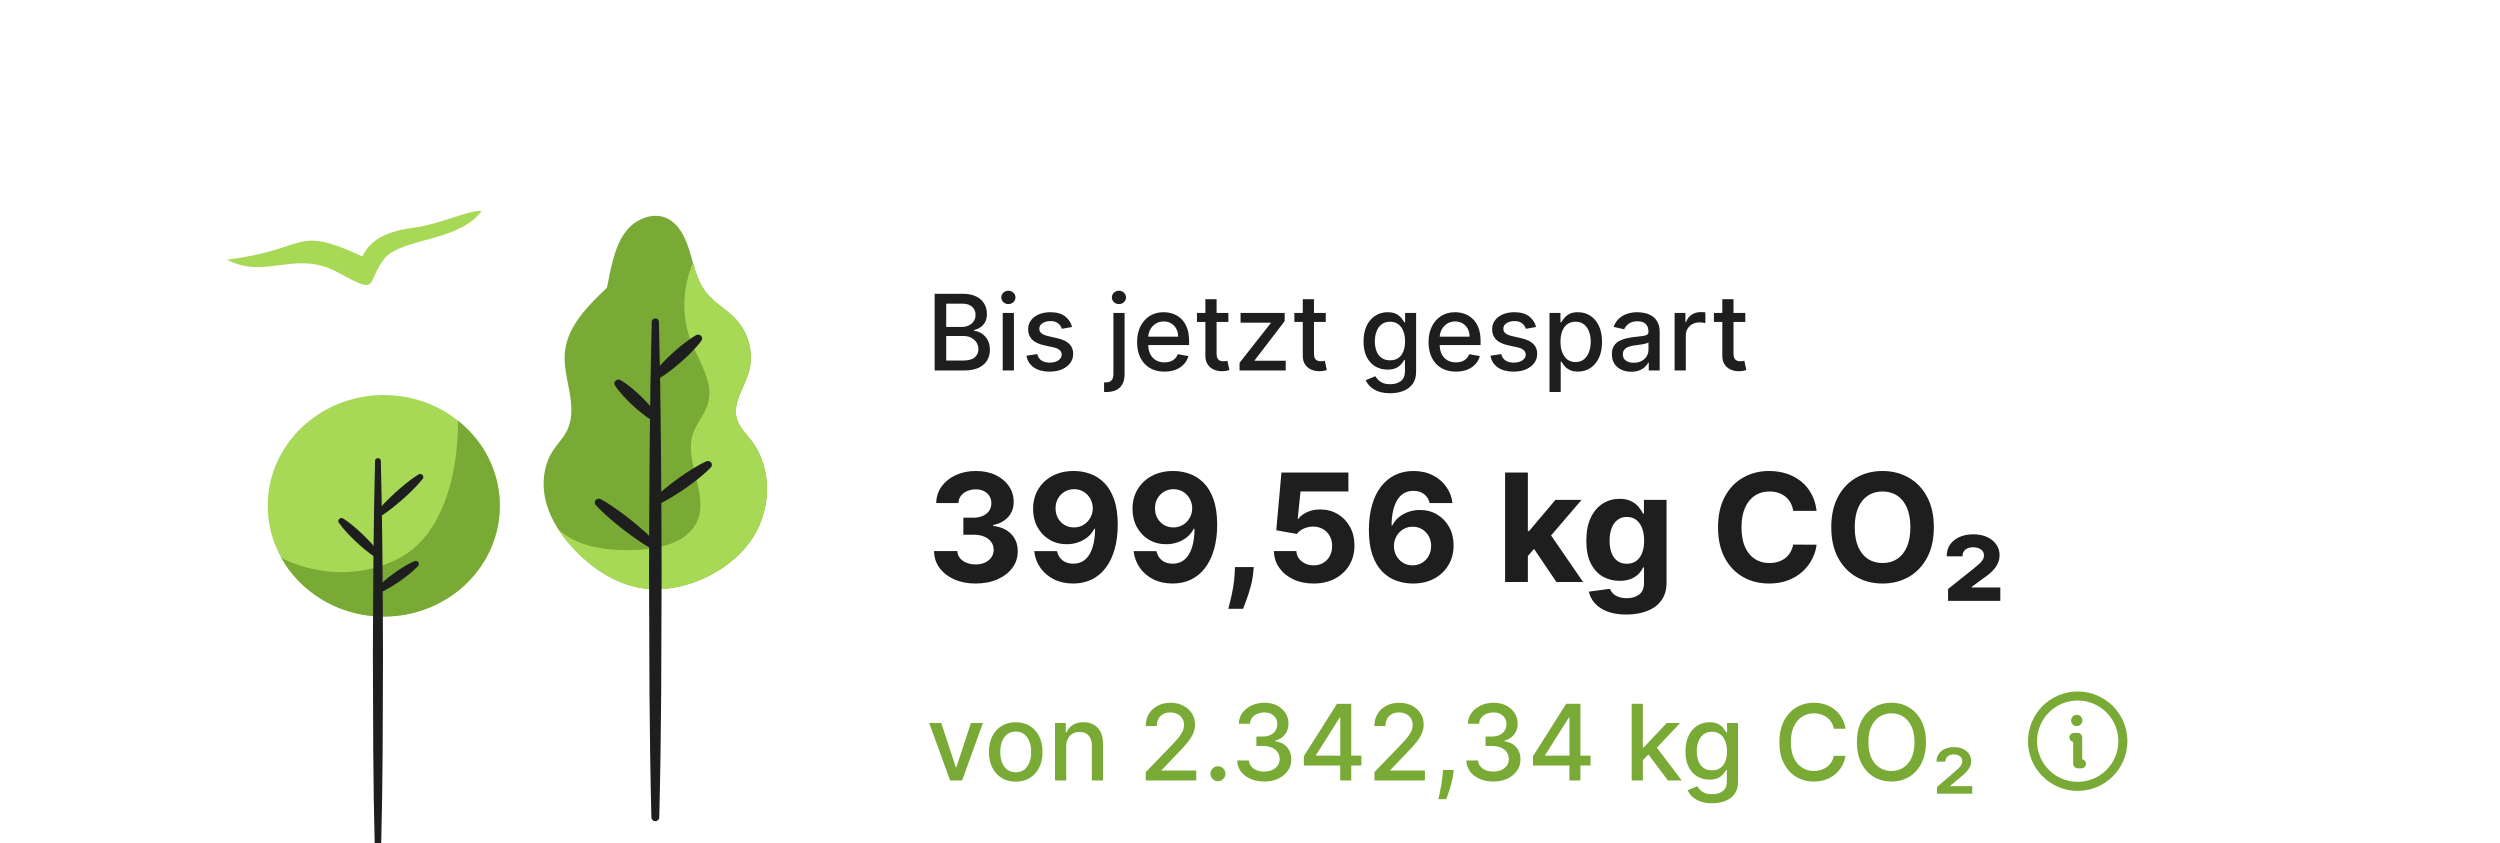 <svg xmlns="http://www.w3.org/2000/svg" fill="none" viewBox="14.66 6.42 190.84 64.38">
<g filter="url(#filter0_d_7813_30541)">
<rect x="14.66" y="6.418" width="190.844" height="64.381" rx="6.898" fill="white" shape-rendering="crispEdges"/>
<path d="M63.986 42.738C61.903 42.52 60.046 41.328 58.62 39.863C57.615 38.83 56.767 37.623 56.377 36.263C55.989 34.904 56.097 33.378 56.88 32.183C57.211 31.679 57.651 31.241 57.924 30.706C58.192 30.181 58.282 29.587 58.274 29.003C58.253 27.527 57.623 26.08 57.788 24.612C58.006 22.673 59.54 21.139 60.989 19.764C61.103 19.299 61.163 18.81 61.278 18.345C61.538 17.291 61.816 16.199 62.525 15.353C63.233 14.508 64.503 13.986 65.533 14.441C66.016 14.654 66.387 15.051 66.66 15.487C67.563 16.928 67.512 18.815 68.581 20.149C69.2 20.922 70.126 21.416 70.809 22.138C71.842 23.23 72.233 24.843 71.806 26.258C71.449 27.438 70.562 28.592 70.911 29.775C71.097 30.401 71.601 30.887 72.004 31.412C73.727 33.663 73.546 36.967 71.853 39.238C70.16 41.509 66.89 43.042 63.987 42.738L63.986 42.738Z" fill="#78AA35"/>
<path fill-rule="evenodd" clip-rule="evenodd" d="M64.737 42.777C66.441 42.776 68.211 42.194 69.674 41.243V41.243C68.211 42.194 66.441 42.776 64.737 42.777Z" fill="url(#paint0_linear_7813_30541)"/>
<path d="M69.674 41.243V41.243C70.504 40.703 71.236 40.044 71.801 39.305C71.236 40.044 70.504 40.703 69.674 41.243Z" fill="#44BC95"/>
<path fill-rule="evenodd" clip-rule="evenodd" d="M64.02 42.742C64.009 42.741 63.997 42.74 63.985 42.739C61.902 42.521 60.045 41.329 58.619 39.863C58.411 39.65 58.21 39.428 58.018 39.2C58.209 39.428 58.411 39.649 58.619 39.863C60.045 41.329 61.902 42.521 63.985 42.739C63.997 42.74 64.008 42.741 64.02 42.742Z" fill="url(#paint1_linear_7813_30541)"/>
<path fill-rule="evenodd" clip-rule="evenodd" d="M58.017 39.199C58.014 39.195 58.011 39.191 58.008 39.187C58.011 39.191 58.015 39.195 58.017 39.199ZM67.558 17.859L67.557 17.859C67.791 18.678 68.046 19.483 68.58 20.15C68.046 19.483 67.791 18.678 67.558 17.859ZM58.003 39.182C58.002 39.18 58 39.178 57.998 39.176C58 39.178 58.002 39.18 58.003 39.182ZM57.989 39.165C57.989 39.165 57.988 39.164 57.988 39.164C57.989 39.164 57.989 39.165 57.989 39.165Z" fill="url(#paint2_linear_7813_30541)"/>
<path d="M64.732 42.777C64.731 42.777 64.731 42.777 64.731 42.777C64.493 42.777 64.255 42.766 64.02 42.742C64.009 42.741 63.997 42.74 63.985 42.739C61.902 42.521 60.045 41.329 58.619 39.863C58.411 39.65 58.21 39.428 58.018 39.2C58.018 39.199 58.017 39.199 58.017 39.199C58.014 39.195 58.01 39.191 58.008 39.187C58.006 39.185 58.004 39.184 58.003 39.182C58.001 39.179 58 39.177 57.998 39.175C57.995 39.172 57.992 39.169 57.989 39.165C57.989 39.164 57.988 39.164 57.988 39.164C57.73 38.854 57.489 38.53 57.273 38.194C58.574 39.438 60.648 39.798 62.548 39.798C62.794 39.798 63.036 39.792 63.274 39.782C65.049 39.7 67.08 39.215 67.835 37.681C68.865 35.583 66.807 33.056 67.574 30.858C67.848 30.072 68.462 29.42 68.701 28.624C69.179 27.023 68.048 25.445 67.428 23.888C66.66 21.959 66.751 19.774 67.557 17.859C67.791 18.678 68.046 19.483 68.58 20.15C69.199 20.922 70.125 21.417 70.808 22.138C71.563 22.936 71.975 24.012 71.976 25.085C71.976 25.481 71.921 25.877 71.805 26.258C71.505 27.25 70.832 28.222 70.831 29.209C70.831 29.397 70.855 29.586 70.911 29.775C71.096 30.402 71.6 30.887 72.003 31.413C72.824 32.485 73.213 33.797 73.211 35.122C73.21 36.229 72.937 37.345 72.417 38.339C72.253 38.652 72.064 38.953 71.852 39.239C71.839 39.256 71.826 39.273 71.814 39.289C71.809 39.295 71.805 39.3 71.801 39.305C71.237 40.044 70.505 40.703 69.674 41.243C68.211 42.194 66.441 42.776 64.737 42.777C64.735 42.777 64.734 42.777 64.732 42.777H64.732Z" fill="#A8D956"/>
<path d="M64.961 22.361L65.057 27.091L65.114 31.822C65.15 34.976 65.148 38.13 65.166 41.283L65.132 50.745L65.08 55.475C65.048 57.052 65.03 58.629 64.986 60.206C64.982 60.364 64.844 60.489 64.677 60.485C64.517 60.481 64.389 60.357 64.384 60.206C64.34 58.629 64.323 57.052 64.291 55.475L64.239 50.745L64.204 41.283C64.223 38.13 64.22 34.976 64.256 31.822L64.313 27.091L64.41 22.361C64.413 22.216 64.538 22.1 64.691 22.103C64.839 22.106 64.958 22.22 64.961 22.361Z" fill="#1E1E1E"/>
<path d="M64.51 39.756C63.685 39.298 62.934 38.757 62.2 38.194C61.836 37.91 61.477 37.619 61.132 37.313C60.786 37.008 60.448 36.693 60.136 36.348C60.027 36.226 60.041 36.042 60.168 35.937C60.269 35.855 60.41 35.845 60.519 35.905C60.934 36.131 61.323 36.387 61.703 36.653C62.084 36.918 62.451 37.198 62.813 37.485C63.532 38.065 64.233 38.666 64.86 39.35C64.962 39.461 64.95 39.63 64.834 39.726C64.741 39.803 64.611 39.812 64.51 39.756L64.51 39.756Z" fill="#1E1E1E"/>
<path d="M64.49 29.929C63.903 29.579 63.398 29.152 62.912 28.706C62.672 28.48 62.438 28.248 62.219 28.002C61.998 27.757 61.789 27.503 61.607 27.221C61.517 27.082 61.562 26.901 61.707 26.815C61.81 26.755 61.935 26.759 62.031 26.815C62.327 26.988 62.595 27.187 62.852 27.396C63.11 27.604 63.354 27.827 63.592 28.055C64.061 28.517 64.511 28.998 64.879 29.556C64.963 29.682 64.923 29.849 64.79 29.928C64.696 29.985 64.579 29.981 64.49 29.929Z" fill="#1E1E1E"/>
<path d="M64.496 26.364C64.942 25.763 65.468 25.242 66.011 24.74C66.286 24.492 66.568 24.251 66.863 24.023C67.157 23.795 67.461 23.576 67.792 23.386C67.938 23.302 68.126 23.346 68.214 23.485C68.279 23.587 68.271 23.712 68.203 23.804C67.982 24.107 67.734 24.383 67.476 24.647C67.219 24.914 66.948 25.165 66.67 25.411C66.11 25.896 65.531 26.362 64.873 26.748C64.74 26.825 64.567 26.786 64.486 26.66C64.425 26.566 64.433 26.449 64.496 26.364V26.364Z" fill="#1E1E1E"/>
<path d="M64.521 35.915C65.105 35.318 65.758 34.808 66.427 34.319C66.764 34.078 67.107 33.843 67.462 33.625C67.816 33.405 68.178 33.197 68.565 33.019C68.717 32.948 68.9 33.009 68.974 33.154C69.03 33.265 69.006 33.394 68.924 33.479C68.634 33.781 68.32 34.051 67.997 34.312C67.675 34.573 67.341 34.818 67.002 35.057C66.319 35.527 65.619 35.976 64.85 36.338C64.711 36.403 64.543 36.348 64.475 36.216C64.422 36.113 64.445 35.994 64.521 35.915H64.521Z" fill="#1E1E1E"/>
<path d="M52.816 36.407C52.816 41.075 48.85 44.859 43.957 44.859C39.064 44.859 35.097 41.075 35.097 36.407C35.097 31.739 39.064 27.955 43.957 27.955C48.85 27.955 52.816 31.739 52.816 36.407Z" fill="#A8D956"/>
<path fill-rule="evenodd" clip-rule="evenodd" d="M52.816 36.347L52.815 36.342L52.816 36.347ZM43.897 44.859C43.896 44.859 43.895 44.859 43.894 44.859C43.895 44.859 43.896 44.859 43.897 44.859ZM43.88 44.859C43.878 44.859 43.876 44.859 43.874 44.859C43.876 44.859 43.878 44.859 43.88 44.859ZM43.858 44.858C43.858 44.858 43.857 44.858 43.856 44.858C43.857 44.858 43.858 44.858 43.858 44.858ZM43.839 44.858C43.837 44.858 43.836 44.858 43.834 44.858C43.835 44.858 43.837 44.858 43.839 44.858ZM43.82 44.858C43.818 44.858 43.817 44.858 43.815 44.858C43.816 44.858 43.819 44.858 43.82 44.858ZM43.798 44.858C43.797 44.858 43.795 44.858 43.794 44.858C43.795 44.858 43.796 44.858 43.798 44.858ZM43.78 44.858C43.778 44.858 43.776 44.857 43.775 44.857C43.776 44.857 43.778 44.858 43.78 44.858ZM43.761 44.857C43.76 44.857 43.758 44.857 43.757 44.857C43.758 44.857 43.759 44.857 43.761 44.857ZM43.739 44.857C43.737 44.857 43.736 44.857 43.734 44.857C43.736 44.857 43.738 44.857 43.739 44.857ZM43.721 44.856C43.719 44.856 43.717 44.856 43.716 44.856C43.718 44.856 43.72 44.856 43.721 44.856ZM43.699 44.856C43.698 44.856 43.698 44.856 43.697 44.856C43.697 44.856 43.698 44.856 43.699 44.856ZM43.681 44.855C43.679 44.855 43.677 44.855 43.675 44.855C43.678 44.855 43.679 44.855 43.681 44.855ZM43.662 44.855C43.661 44.855 43.659 44.855 43.657 44.855C43.659 44.855 43.66 44.855 43.662 44.855ZM43.64 44.854C43.639 44.854 43.637 44.854 43.635 44.854C43.637 44.854 43.639 44.854 43.64 44.854ZM43.622 44.853C43.621 44.853 43.619 44.853 43.617 44.853C43.619 44.853 43.621 44.853 43.622 44.853ZM43.602 44.853C43.601 44.853 43.6 44.853 43.599 44.853C43.601 44.853 43.601 44.853 43.602 44.853ZM43.582 44.852C43.58 44.852 43.578 44.852 43.577 44.852C43.578 44.852 43.58 44.852 43.582 44.852ZM43.564 44.852C43.562 44.852 43.56 44.852 43.559 44.851C43.561 44.852 43.562 44.852 43.564 44.852ZM43.542 44.85C43.541 44.85 43.539 44.85 43.538 44.85C43.539 44.85 43.541 44.85 43.542 44.85ZM43.524 44.849C43.522 44.849 43.52 44.849 43.518 44.849C43.52 44.849 43.522 44.849 43.524 44.849ZM43.504 44.849C43.504 44.849 43.502 44.849 43.501 44.849C43.502 44.849 43.503 44.849 43.504 44.849ZM43.484 44.847C43.482 44.847 43.48 44.847 43.478 44.847C43.48 44.847 43.482 44.847 43.484 44.847ZM43.466 44.846C43.464 44.846 43.462 44.846 43.46 44.846C43.462 44.846 43.464 44.846 43.466 44.846ZM43.443 44.845C43.443 44.845 43.441 44.845 43.44 44.845C43.441 44.845 43.442 44.845 43.443 44.845ZM43.426 44.844C43.424 44.844 43.422 44.844 43.42 44.844C43.422 44.844 43.424 44.844 43.426 44.844ZM43.408 44.843C43.406 44.843 43.404 44.843 43.402 44.843C43.404 44.843 43.406 44.843 43.408 44.843ZM43.386 44.842C43.384 44.842 43.382 44.842 43.38 44.842C43.383 44.842 43.384 44.842 43.386 44.842ZM43.368 44.841C43.366 44.841 43.364 44.841 43.362 44.841C43.364 44.841 43.366 44.841 43.368 44.841ZM43.349 44.84C43.347 44.84 43.344 44.84 43.342 44.839C43.344 44.84 43.346 44.84 43.349 44.84ZM43.329 44.839C43.326 44.839 43.324 44.838 43.321 44.838C43.324 44.838 43.326 44.839 43.329 44.839ZM43.311 44.837C43.308 44.837 43.306 44.837 43.304 44.837C43.306 44.837 43.308 44.837 43.311 44.837ZM43.288 44.836C43.286 44.836 43.284 44.836 43.283 44.836C43.285 44.836 43.287 44.836 43.288 44.836ZM43.27 44.835C43.268 44.835 43.267 44.834 43.265 44.834C43.267 44.834 43.268 44.835 43.27 44.835ZM43.252 44.834C43.25 44.834 43.249 44.833 43.247 44.833C43.249 44.833 43.251 44.834 43.252 44.834ZM43.231 44.832C43.228 44.832 43.226 44.832 43.224 44.831C43.226 44.832 43.228 44.832 43.231 44.832ZM43.213 44.831C43.211 44.831 43.209 44.83 43.206 44.83C43.209 44.83 43.211 44.831 43.213 44.831ZM43.192 44.829C43.189 44.828 43.187 44.828 43.184 44.828C43.187 44.828 43.189 44.828 43.192 44.829ZM43.173 44.827C43.171 44.827 43.168 44.827 43.166 44.827C43.168 44.827 43.171 44.827 43.173 44.827ZM43.155 44.826C43.153 44.826 43.151 44.825 43.149 44.825C43.151 44.825 43.153 44.826 43.155 44.826ZM43.133 44.824C43.131 44.824 43.128 44.824 43.126 44.823C43.128 44.824 43.131 44.824 43.133 44.824ZM43.116 44.822C43.114 44.822 43.111 44.822 43.108 44.822C43.111 44.822 43.114 44.822 43.116 44.822ZM43.098 44.821C43.094 44.82 43.091 44.82 43.087 44.82C43.091 44.82 43.094 44.82 43.098 44.821ZM43.076 44.819C43.074 44.818 43.071 44.818 43.068 44.818C43.071 44.818 43.074 44.818 43.076 44.819ZM43.059 44.817C43.056 44.817 43.054 44.816 43.051 44.816C43.054 44.816 43.056 44.817 43.059 44.817ZM43.036 44.814C43.034 44.814 43.031 44.814 43.028 44.814C43.031 44.814 43.033 44.814 43.036 44.814ZM43.02 44.813C43.017 44.813 43.013 44.812 43.011 44.812C43.013 44.812 43.016 44.812 43.02 44.813ZM43.002 44.811C42.997 44.811 42.993 44.81 42.988 44.81C42.993 44.81 42.998 44.811 43.002 44.811ZM42.98 44.809C42.977 44.809 42.973 44.808 42.97 44.808C42.973 44.808 42.977 44.808 42.98 44.809ZM42.962 44.807C42.96 44.807 42.956 44.806 42.953 44.806C42.956 44.806 42.96 44.806 42.962 44.807ZM42.945 44.805C42.94 44.805 42.935 44.804 42.93 44.804C42.935 44.804 42.94 44.805 42.945 44.805ZM42.923 44.803C42.92 44.803 42.916 44.802 42.913 44.802C42.916 44.802 42.92 44.803 42.923 44.803ZM42.907 44.801C42.9 44.8 42.895 44.8 42.889 44.799C42.895 44.8 42.9 44.8 42.907 44.801ZM42.882 44.798C42.879 44.798 42.876 44.797 42.873 44.797C42.876 44.797 42.88 44.797 42.882 44.798ZM42.867 44.796C42.863 44.796 42.859 44.796 42.856 44.795C42.86 44.796 42.863 44.796 42.867 44.796ZM42.851 44.794C42.845 44.794 42.839 44.793 42.832 44.792C42.839 44.793 42.845 44.793 42.851 44.794ZM42.826 44.791C42.823 44.791 42.819 44.79 42.816 44.79C42.819 44.791 42.823 44.791 42.826 44.791ZM42.81 44.789C42.798 44.788 42.787 44.786 42.775 44.785C42.787 44.786 42.798 44.788 42.81 44.789ZM42.771 44.785C42.767 44.784 42.763 44.784 42.759 44.783C42.763 44.784 42.767 44.784 42.771 44.785ZM42.756 44.782C42.748 44.781 42.739 44.78 42.732 44.779C42.739 44.78 42.747 44.781 42.756 44.782ZM42.73 44.779C42.726 44.779 42.723 44.778 42.719 44.778C42.723 44.778 42.726 44.779 42.73 44.779ZM42.715 44.777C42.702 44.775 42.69 44.773 42.677 44.772C42.69 44.774 42.702 44.775 42.715 44.777ZM42.675 44.771C42.671 44.771 42.667 44.77 42.663 44.77C42.666 44.77 42.67 44.771 42.675 44.771ZM42.66 44.769C42.647 44.767 42.635 44.766 42.622 44.764C42.635 44.766 42.647 44.768 42.66 44.769ZM42.619 44.763C42.615 44.763 42.611 44.762 42.607 44.762C42.611 44.762 42.615 44.763 42.619 44.763ZM42.605 44.761C42.596 44.76 42.589 44.759 42.58 44.758C42.589 44.759 42.597 44.76 42.605 44.761ZM42.579 44.757C42.575 44.757 42.57 44.756 42.566 44.755C42.571 44.756 42.574 44.756 42.579 44.757ZM42.564 44.755C42.551 44.753 42.538 44.751 42.526 44.749C42.538 44.751 42.551 44.753 42.564 44.755ZM42.523 44.749C42.519 44.748 42.514 44.747 42.51 44.746C42.515 44.747 42.519 44.748 42.523 44.749ZM42.51 44.746C42.497 44.744 42.483 44.742 42.47 44.74C42.484 44.742 42.497 44.744 42.51 44.746ZM42.468 44.74C42.455 44.738 42.442 44.736 42.429 44.733C42.442 44.736 42.455 44.738 42.468 44.74ZM42.428 44.733C42.41 44.73 42.392 44.727 42.374 44.724C42.392 44.727 42.41 44.73 42.428 44.733ZM42.373 44.724C41.397 44.556 40.476 44.236 39.639 43.789C40.476 44.236 41.397 44.556 42.373 44.724ZM39.639 43.789C39.623 43.781 39.608 43.773 39.592 43.764C39.608 43.773 39.623 43.781 39.639 43.789ZM39.592 43.764C39.58 43.758 39.569 43.752 39.558 43.745C39.569 43.752 39.581 43.758 39.592 43.764ZM39.557 43.745C39.553 43.743 39.55 43.741 39.547 43.739C39.55 43.741 39.553 43.743 39.557 43.745ZM39.544 43.738C39.533 43.732 39.523 43.726 39.513 43.72C39.523 43.726 39.534 43.732 39.544 43.738ZM39.509 43.718C39.506 43.717 39.503 43.715 39.5 43.714C39.503 43.715 39.506 43.717 39.509 43.718ZM39.496 43.711C39.49 43.708 39.486 43.705 39.48 43.702C39.486 43.705 39.49 43.708 39.496 43.711ZM39.475 43.7C39.472 43.698 39.47 43.697 39.467 43.695C39.47 43.696 39.472 43.698 39.475 43.7ZM39.461 43.692C39.459 43.69 39.456 43.689 39.453 43.688C39.456 43.689 39.459 43.69 39.461 43.692ZM39.441 43.681C39.439 43.679 39.436 43.678 39.434 43.677C39.436 43.678 39.439 43.679 39.441 43.681ZM39.427 43.673C39.425 43.672 39.422 43.67 39.42 43.669C39.422 43.67 39.425 43.671 39.427 43.673ZM39.412 43.664C39.409 43.662 39.407 43.661 39.403 43.659C39.406 43.661 39.409 43.663 39.412 43.664ZM39.394 43.654C39.392 43.653 39.39 43.651 39.388 43.65C39.39 43.651 39.392 43.653 39.394 43.654ZM39.38 43.645C39.377 43.644 39.376 43.643 39.374 43.642C39.376 43.643 39.378 43.644 39.38 43.645ZM39.361 43.634C39.359 43.633 39.358 43.633 39.356 43.632C39.358 43.632 39.359 43.633 39.361 43.634ZM39.346 43.626C39.345 43.625 39.343 43.624 39.342 43.623C39.343 43.624 39.345 43.625 39.346 43.626ZM39.331 43.617C39.33 43.616 39.328 43.616 39.327 43.615C39.328 43.615 39.33 43.616 39.331 43.617ZM39.314 43.607C39.313 43.606 39.311 43.605 39.31 43.605C39.311 43.605 39.312 43.606 39.314 43.607ZM39.298 43.598C39.297 43.598 39.297 43.597 39.296 43.596C39.297 43.597 39.298 43.597 39.298 43.598ZM39.266 43.579C39.266 43.578 39.264 43.578 39.264 43.578C39.264 43.578 39.266 43.578 39.266 43.579ZM39.25 43.569L39.249 43.569C39.25 43.569 39.25 43.569 39.25 43.569ZM39.234 43.56C39.234 43.56 39.233 43.559 39.233 43.559C39.233 43.559 39.234 43.56 39.234 43.56ZM39.219 43.551C39.218 43.55 39.218 43.55 39.218 43.55C39.218 43.55 39.218 43.55 39.219 43.551ZM52.815 36.334C52.815 36.332 52.815 36.33 52.815 36.327C52.815 36.33 52.815 36.332 52.815 36.334ZM52.815 36.319C52.815 36.317 52.815 36.315 52.815 36.313C52.815 36.315 52.815 36.317 52.815 36.319ZM52.814 36.304C52.814 36.303 52.814 36.301 52.814 36.299C52.814 36.3 52.814 36.303 52.814 36.304ZM52.814 36.289C52.814 36.287 52.814 36.286 52.814 36.284C52.814 36.285 52.814 36.287 52.814 36.289ZM52.814 36.27C52.814 36.268 52.814 36.266 52.814 36.264C52.814 36.266 52.814 36.268 52.814 36.27ZM52.814 36.255C52.814 36.253 52.814 36.252 52.814 36.249C52.814 36.251 52.814 36.253 52.814 36.255ZM52.813 36.241C52.813 36.239 52.813 36.236 52.813 36.235C52.813 36.237 52.813 36.239 52.813 36.241ZM52.813 36.227C52.813 36.224 52.813 36.222 52.813 36.22C52.813 36.222 52.813 36.224 52.813 36.227ZM52.813 36.212C52.813 36.21 52.813 36.208 52.813 36.205C52.813 36.208 52.813 36.21 52.813 36.212ZM52.812 36.197C52.812 36.195 52.812 36.193 52.812 36.191C52.812 36.193 52.812 36.195 52.812 36.197ZM52.812 36.182C52.812 36.181 52.812 36.178 52.812 36.176C52.812 36.179 52.812 36.18 52.812 36.182ZM52.812 36.168C52.812 36.166 52.812 36.164 52.812 36.162C52.812 36.164 52.812 36.166 52.812 36.168ZM52.811 36.149C52.811 36.147 52.811 36.146 52.811 36.143C52.811 36.145 52.811 36.147 52.811 36.149ZM52.811 36.133C52.811 36.131 52.811 36.13 52.811 36.128C52.811 36.13 52.811 36.131 52.811 36.133ZM52.81 36.119C52.81 36.117 52.81 36.115 52.81 36.112C52.81 36.115 52.81 36.117 52.81 36.119ZM52.81 36.104C52.81 36.102 52.81 36.1 52.81 36.098C52.81 36.1 52.81 36.102 52.81 36.104ZM52.81 36.09C52.809 36.088 52.809 36.086 52.809 36.084C52.809 36.086 52.809 36.088 52.81 36.09ZM52.809 36.076C52.809 36.073 52.809 36.071 52.809 36.069C52.809 36.071 52.809 36.073 52.809 36.076ZM52.808 36.062C52.808 36.059 52.808 36.056 52.808 36.054C52.808 36.057 52.808 36.059 52.808 36.062ZM52.808 36.048C52.808 36.045 52.808 36.043 52.807 36.04C52.808 36.042 52.808 36.045 52.808 36.048ZM52.807 36.034C52.807 36.03 52.807 36.026 52.807 36.022C52.807 36.026 52.807 36.03 52.807 36.034ZM52.806 36.012C52.806 36.01 52.806 36.008 52.806 36.005C52.806 36.007 52.806 36.01 52.806 36.012ZM52.806 35.998C52.806 35.995 52.806 35.993 52.805 35.991C52.806 35.993 52.806 35.995 52.806 35.998ZM52.805 35.984C52.805 35.981 52.805 35.979 52.805 35.976C52.805 35.979 52.805 35.981 52.805 35.984ZM52.804 35.969C52.804 35.967 52.804 35.964 52.804 35.962C52.804 35.964 52.804 35.967 52.804 35.969ZM52.803 35.955C52.803 35.953 52.803 35.95 52.803 35.947C52.803 35.95 52.803 35.952 52.803 35.955ZM52.803 35.941C52.803 35.939 52.802 35.935 52.802 35.933C52.802 35.935 52.803 35.938 52.803 35.941ZM52.802 35.928C52.802 35.925 52.802 35.922 52.801 35.919C52.802 35.921 52.802 35.925 52.802 35.928ZM52.801 35.914C52.8 35.903 52.8 35.892 52.799 35.881C52.8 35.892 52.8 35.903 52.801 35.914ZM52.799 35.877C52.799 35.874 52.798 35.871 52.798 35.868C52.798 35.871 52.799 35.874 52.799 35.877ZM52.798 35.863C52.798 35.86 52.797 35.857 52.797 35.854C52.797 35.857 52.798 35.86 52.798 35.863ZM52.797 35.848C52.797 35.846 52.797 35.843 52.797 35.84C52.797 35.843 52.797 35.845 52.797 35.848ZM52.796 35.835C52.796 35.831 52.795 35.828 52.795 35.825C52.795 35.828 52.796 35.831 52.796 35.835ZM52.794 35.821C52.794 35.817 52.794 35.814 52.794 35.811C52.794 35.814 52.794 35.817 52.794 35.821ZM52.794 35.807C52.794 35.804 52.793 35.8 52.793 35.797C52.793 35.8 52.794 35.804 52.794 35.807ZM52.793 35.795C52.792 35.782 52.791 35.771 52.79 35.758C52.791 35.77 52.792 35.782 52.793 35.795ZM52.79 35.756C52.79 35.753 52.789 35.749 52.789 35.745C52.789 35.749 52.79 35.753 52.79 35.756ZM52.789 35.743C52.789 35.739 52.789 35.736 52.788 35.732C52.789 35.735 52.789 35.739 52.789 35.743ZM52.788 35.728C52.788 35.725 52.787 35.722 52.787 35.719C52.787 35.722 52.788 35.725 52.788 35.728ZM52.787 35.714C52.786 35.711 52.786 35.708 52.786 35.705C52.786 35.708 52.786 35.711 52.787 35.714ZM52.785 35.7C52.785 35.697 52.785 35.694 52.785 35.691C52.785 35.694 52.785 35.697 52.785 35.7ZM52.785 35.687C52.784 35.684 52.784 35.68 52.783 35.676C52.784 35.68 52.784 35.684 52.785 35.687ZM52.783 35.675C52.781 35.653 52.78 35.632 52.777 35.61C52.779 35.632 52.781 35.653 52.783 35.675ZM52.777 35.608C52.777 35.605 52.776 35.601 52.776 35.597C52.776 35.601 52.777 35.605 52.777 35.608ZM52.776 35.595C52.775 35.591 52.775 35.587 52.775 35.584C52.775 35.587 52.775 35.591 52.776 35.595ZM52.774 35.581C52.774 35.577 52.774 35.574 52.773 35.57C52.774 35.573 52.774 35.577 52.774 35.581ZM52.773 35.568C52.773 35.563 52.772 35.56 52.772 35.556C52.772 35.56 52.773 35.563 52.773 35.568ZM52.772 35.555C52.534 33.29 51.36 31.289 49.623 29.909C49.623 29.909 49.623 29.909 49.623 29.909C51.36 31.288 52.534 33.29 52.772 35.555Z" fill="url(#paint3_linear_7813_30541)"/>
<path d="M43.957 44.859C43.95 44.859 43.945 44.859 43.939 44.859C43.937 44.859 43.935 44.859 43.934 44.859C43.929 44.859 43.925 44.859 43.92 44.859C43.919 44.859 43.917 44.859 43.915 44.859C43.909 44.859 43.904 44.859 43.898 44.859C43.897 44.859 43.896 44.859 43.895 44.859C43.89 44.859 43.885 44.859 43.881 44.859C43.878 44.859 43.877 44.859 43.874 44.859C43.87 44.859 43.864 44.858 43.859 44.858C43.858 44.858 43.858 44.858 43.857 44.858C43.851 44.858 43.845 44.858 43.839 44.858C43.838 44.858 43.836 44.858 43.835 44.858C43.83 44.858 43.826 44.858 43.821 44.858C43.82 44.858 43.817 44.858 43.816 44.858C43.81 44.858 43.804 44.858 43.799 44.858C43.797 44.858 43.796 44.858 43.794 44.858C43.79 44.858 43.785 44.858 43.781 44.858C43.779 44.858 43.777 44.857 43.775 44.857C43.77 44.857 43.766 44.857 43.761 44.857C43.76 44.857 43.758 44.857 43.757 44.857C43.751 44.857 43.745 44.857 43.74 44.857C43.738 44.857 43.736 44.857 43.735 44.857C43.73 44.856 43.726 44.856 43.722 44.856C43.72 44.856 43.718 44.856 43.716 44.856C43.71 44.856 43.705 44.856 43.699 44.856C43.699 44.856 43.698 44.856 43.697 44.856C43.692 44.856 43.687 44.856 43.681 44.855C43.68 44.855 43.678 44.855 43.676 44.855C43.672 44.855 43.667 44.855 43.662 44.855C43.661 44.855 43.66 44.855 43.658 44.855C43.652 44.855 43.647 44.855 43.641 44.854C43.639 44.854 43.638 44.854 43.636 44.854C43.631 44.854 43.627 44.854 43.623 44.854C43.621 44.854 43.619 44.854 43.617 44.854C43.612 44.853 43.607 44.853 43.602 44.853C43.602 44.853 43.601 44.853 43.6 44.853C43.594 44.853 43.588 44.853 43.583 44.852C43.581 44.852 43.578 44.852 43.577 44.852C43.573 44.852 43.568 44.852 43.565 44.852C43.563 44.852 43.561 44.852 43.559 44.852C43.554 44.852 43.548 44.851 43.542 44.851C43.541 44.851 43.54 44.851 43.539 44.851C43.534 44.851 43.529 44.85 43.525 44.85C43.523 44.85 43.521 44.85 43.519 44.85C43.514 44.85 43.509 44.85 43.505 44.849C43.504 44.849 43.502 44.849 43.501 44.849C43.496 44.849 43.49 44.849 43.484 44.848C43.482 44.848 43.48 44.848 43.478 44.848C43.474 44.848 43.47 44.848 43.466 44.847C43.464 44.847 43.462 44.847 43.46 44.847C43.455 44.847 43.449 44.847 43.443 44.847C43.442 44.846 43.441 44.846 43.439 44.846C43.435 44.846 43.43 44.846 43.426 44.845C43.424 44.845 43.421 44.845 43.419 44.845C43.416 44.845 43.412 44.845 43.408 44.844C43.406 44.844 43.404 44.844 43.402 44.844C43.397 44.844 43.391 44.843 43.385 44.843C43.383 44.843 43.382 44.843 43.38 44.843C43.376 44.842 43.372 44.842 43.368 44.842C43.366 44.842 43.364 44.842 43.361 44.842C43.357 44.841 43.353 44.841 43.349 44.841C43.346 44.841 43.344 44.841 43.341 44.84C43.337 44.84 43.332 44.84 43.328 44.839C43.326 44.839 43.323 44.839 43.321 44.839C43.317 44.839 43.314 44.839 43.31 44.838C43.308 44.838 43.306 44.838 43.304 44.838C43.298 44.838 43.293 44.837 43.287 44.837C43.285 44.837 43.284 44.837 43.282 44.837C43.278 44.836 43.274 44.836 43.27 44.836C43.267 44.836 43.266 44.835 43.264 44.835C43.26 44.835 43.255 44.834 43.251 44.834C43.249 44.834 43.248 44.834 43.246 44.834C43.241 44.833 43.236 44.833 43.23 44.833C43.228 44.832 43.226 44.832 43.223 44.832C43.22 44.832 43.216 44.832 43.213 44.831C43.21 44.831 43.208 44.831 43.206 44.831C43.201 44.831 43.196 44.83 43.192 44.83C43.189 44.83 43.187 44.83 43.184 44.829C43.181 44.829 43.177 44.829 43.173 44.828C43.171 44.828 43.169 44.828 43.166 44.828C43.163 44.828 43.159 44.827 43.155 44.827C43.153 44.827 43.151 44.827 43.149 44.827C43.144 44.826 43.138 44.826 43.133 44.825C43.131 44.825 43.128 44.825 43.126 44.825C43.122 44.824 43.119 44.824 43.116 44.824C43.114 44.824 43.111 44.823 43.108 44.823C43.105 44.823 43.101 44.822 43.098 44.822C43.094 44.822 43.091 44.821 43.087 44.821C43.083 44.821 43.08 44.821 43.076 44.82C43.074 44.82 43.071 44.819 43.068 44.819C43.065 44.819 43.062 44.818 43.059 44.818C43.056 44.818 43.054 44.818 43.051 44.818C43.046 44.817 43.041 44.816 43.036 44.816C43.033 44.816 43.031 44.816 43.028 44.815C43.025 44.815 43.023 44.815 43.02 44.814C43.016 44.814 43.013 44.814 43.011 44.813C43.008 44.813 43.005 44.813 43.002 44.813C42.998 44.812 42.993 44.812 42.988 44.811C42.986 44.811 42.982 44.811 42.979 44.81C42.976 44.81 42.973 44.81 42.97 44.809C42.968 44.809 42.965 44.809 42.962 44.808C42.96 44.808 42.956 44.808 42.953 44.807C42.951 44.807 42.948 44.807 42.945 44.806C42.94 44.806 42.935 44.805 42.93 44.805C42.928 44.804 42.925 44.804 42.922 44.804C42.92 44.804 42.916 44.803 42.913 44.803C42.911 44.803 42.908 44.803 42.906 44.803C42.9 44.802 42.895 44.801 42.889 44.801C42.887 44.8 42.885 44.8 42.882 44.8C42.879 44.8 42.876 44.799 42.872 44.799C42.87 44.798 42.868 44.798 42.866 44.798C42.862 44.797 42.859 44.797 42.856 44.797C42.854 44.797 42.852 44.796 42.85 44.796C42.844 44.795 42.838 44.795 42.832 44.794C42.83 44.793 42.828 44.793 42.825 44.793C42.822 44.793 42.819 44.792 42.815 44.792C42.813 44.792 42.811 44.791 42.809 44.791C42.797 44.79 42.786 44.788 42.774 44.787C42.772 44.787 42.771 44.786 42.77 44.786C42.766 44.786 42.762 44.786 42.758 44.785C42.757 44.785 42.756 44.785 42.755 44.785C42.747 44.783 42.739 44.782 42.731 44.782C42.731 44.782 42.73 44.781 42.73 44.781C42.726 44.781 42.722 44.78 42.718 44.78C42.717 44.78 42.715 44.779 42.714 44.779C42.701 44.778 42.689 44.776 42.676 44.774C42.675 44.774 42.675 44.774 42.674 44.774C42.67 44.774 42.666 44.773 42.662 44.773C42.661 44.773 42.66 44.772 42.659 44.772C42.646 44.77 42.634 44.769 42.621 44.767C42.62 44.767 42.619 44.767 42.618 44.767C42.614 44.766 42.61 44.766 42.606 44.765C42.606 44.765 42.605 44.765 42.604 44.765C42.596 44.764 42.587 44.762 42.579 44.761C42.579 44.761 42.579 44.761 42.578 44.761C42.574 44.76 42.57 44.76 42.566 44.759C42.565 44.759 42.565 44.759 42.564 44.759C42.551 44.757 42.538 44.755 42.525 44.753C42.524 44.753 42.523 44.753 42.522 44.753C42.518 44.752 42.514 44.751 42.51 44.75C42.51 44.75 42.51 44.75 42.51 44.75C42.496 44.748 42.483 44.746 42.469 44.744C42.469 44.744 42.469 44.744 42.468 44.744C42.455 44.742 42.441 44.739 42.428 44.737C42.428 44.737 42.428 44.737 42.427 44.737C42.409 44.734 42.392 44.731 42.373 44.728C42.373 44.728 42.373 44.728 42.373 44.728C41.396 44.56 40.476 44.24 39.638 43.793H39.638C39.623 43.784 39.607 43.776 39.592 43.768C39.592 43.768 39.591 43.768 39.591 43.768C39.58 43.761 39.569 43.755 39.558 43.749C39.557 43.749 39.557 43.749 39.556 43.749C39.553 43.747 39.549 43.745 39.546 43.743C39.545 43.743 39.544 43.742 39.543 43.742C39.533 43.736 39.522 43.73 39.512 43.724C39.511 43.724 39.51 43.723 39.509 43.722C39.505 43.721 39.502 43.719 39.499 43.717C39.498 43.717 39.497 43.716 39.495 43.715C39.49 43.712 39.485 43.709 39.48 43.706C39.478 43.705 39.476 43.704 39.474 43.704C39.472 43.702 39.469 43.7 39.466 43.699C39.464 43.698 39.463 43.697 39.461 43.696C39.458 43.694 39.456 43.693 39.453 43.691C39.449 43.689 39.445 43.687 39.441 43.685C39.439 43.683 39.436 43.682 39.434 43.68C39.432 43.679 39.429 43.678 39.427 43.677C39.425 43.676 39.422 43.674 39.42 43.672C39.417 43.671 39.415 43.67 39.412 43.668C39.409 43.666 39.406 43.664 39.403 43.663C39.4 43.661 39.397 43.66 39.394 43.658C39.392 43.657 39.39 43.655 39.387 43.654C39.385 43.653 39.382 43.651 39.379 43.65C39.377 43.648 39.375 43.647 39.373 43.646C39.369 43.643 39.364 43.641 39.36 43.639C39.359 43.638 39.358 43.637 39.356 43.636C39.353 43.634 39.349 43.632 39.346 43.63C39.345 43.629 39.342 43.628 39.341 43.627C39.337 43.625 39.334 43.623 39.331 43.621C39.329 43.62 39.328 43.62 39.327 43.619C39.322 43.616 39.318 43.614 39.313 43.611C39.312 43.61 39.311 43.61 39.31 43.608C39.306 43.606 39.302 43.604 39.298 43.602C39.297 43.601 39.296 43.6 39.295 43.6C39.285 43.594 39.276 43.588 39.266 43.583C39.265 43.582 39.264 43.582 39.263 43.581C39.259 43.578 39.254 43.576 39.249 43.573C39.249 43.572 39.249 43.572 39.249 43.572C39.244 43.569 39.239 43.566 39.233 43.563C39.233 43.563 39.233 43.563 39.233 43.563C39.228 43.56 39.223 43.557 39.218 43.554C39.218 43.554 39.218 43.553 39.218 43.553C37.921 42.769 36.852 41.672 36.128 40.373C36.128 40.373 38.061 41.476 40.751 41.476C42.027 41.476 43.475 41.228 44.966 40.495C49.91 38.066 49.622 29.947 49.621 29.913C51.358 31.292 52.533 33.294 52.77 35.559C52.77 35.559 52.77 35.559 52.77 35.559C52.771 35.563 52.771 35.567 52.771 35.571C52.771 35.572 52.772 35.573 52.772 35.573C52.772 35.578 52.772 35.581 52.773 35.585C52.773 35.585 52.773 35.586 52.773 35.587C52.773 35.591 52.773 35.594 52.774 35.598C52.774 35.599 52.774 35.6 52.774 35.601C52.775 35.605 52.775 35.608 52.775 35.612C52.775 35.613 52.775 35.613 52.775 35.614C52.777 35.636 52.779 35.657 52.782 35.679C52.782 35.679 52.782 35.679 52.782 35.68C52.782 35.683 52.782 35.687 52.783 35.691C52.783 35.692 52.783 35.693 52.783 35.694C52.783 35.697 52.783 35.7 52.783 35.704C52.784 35.705 52.784 35.707 52.784 35.708C52.784 35.711 52.784 35.714 52.785 35.717C52.785 35.719 52.785 35.72 52.785 35.722C52.785 35.725 52.785 35.728 52.786 35.731C52.786 35.733 52.786 35.734 52.786 35.735C52.786 35.739 52.786 35.742 52.787 35.746C52.787 35.747 52.787 35.747 52.787 35.748C52.787 35.752 52.788 35.756 52.788 35.759C52.788 35.76 52.788 35.761 52.788 35.761C52.789 35.774 52.79 35.785 52.791 35.798C52.791 35.798 52.791 35.799 52.791 35.8C52.791 35.803 52.792 35.807 52.792 35.81C52.792 35.812 52.792 35.813 52.792 35.814C52.792 35.817 52.792 35.821 52.792 35.824C52.793 35.825 52.793 35.827 52.793 35.828C52.793 35.832 52.793 35.835 52.793 35.838C52.794 35.84 52.794 35.841 52.794 35.843C52.794 35.846 52.794 35.849 52.794 35.852C52.794 35.853 52.794 35.855 52.795 35.857C52.795 35.86 52.795 35.863 52.795 35.866C52.795 35.868 52.795 35.87 52.795 35.872C52.796 35.874 52.796 35.877 52.796 35.88C52.796 35.881 52.796 35.883 52.796 35.885C52.797 35.896 52.797 35.907 52.798 35.918C52.799 35.919 52.799 35.92 52.799 35.922C52.799 35.925 52.799 35.928 52.799 35.931C52.799 35.933 52.799 35.935 52.8 35.936C52.8 35.939 52.8 35.942 52.8 35.945C52.8 35.947 52.8 35.949 52.8 35.951C52.8 35.953 52.8 35.956 52.8 35.959C52.801 35.961 52.801 35.963 52.801 35.965C52.801 35.968 52.801 35.97 52.801 35.973C52.801 35.975 52.801 35.977 52.801 35.98C52.801 35.982 52.802 35.984 52.802 35.987C52.802 35.989 52.802 35.992 52.802 35.994C52.802 35.997 52.802 35.999 52.802 36.001C52.803 36.004 52.803 36.006 52.803 36.009C52.803 36.011 52.803 36.013 52.803 36.016C52.803 36.019 52.803 36.022 52.803 36.026C52.803 36.029 52.804 36.033 52.804 36.037C52.804 36.039 52.804 36.041 52.804 36.044C52.804 36.046 52.804 36.049 52.804 36.052C52.805 36.054 52.805 36.056 52.805 36.058C52.805 36.06 52.805 36.063 52.805 36.065C52.805 36.068 52.805 36.07 52.805 36.073C52.805 36.075 52.806 36.077 52.806 36.079C52.806 36.082 52.806 36.084 52.806 36.087C52.806 36.09 52.806 36.092 52.806 36.094C52.806 36.096 52.806 36.099 52.806 36.102C52.806 36.104 52.806 36.106 52.806 36.108C52.807 36.111 52.807 36.114 52.807 36.116C52.807 36.119 52.807 36.12 52.807 36.123C52.807 36.126 52.807 36.129 52.807 36.132C52.807 36.133 52.807 36.135 52.807 36.137C52.808 36.141 52.808 36.144 52.808 36.147C52.808 36.149 52.808 36.151 52.808 36.153C52.808 36.157 52.808 36.162 52.808 36.166C52.808 36.168 52.808 36.169 52.809 36.172C52.809 36.175 52.809 36.178 52.809 36.18C52.809 36.182 52.809 36.184 52.809 36.186C52.809 36.189 52.809 36.192 52.809 36.195C52.809 36.197 52.809 36.199 52.809 36.201C52.809 36.204 52.809 36.207 52.809 36.209C52.809 36.211 52.809 36.214 52.809 36.216C52.809 36.219 52.81 36.221 52.81 36.224C52.81 36.226 52.81 36.228 52.81 36.231C52.81 36.233 52.81 36.236 52.81 36.239C52.81 36.241 52.81 36.243 52.81 36.245C52.81 36.248 52.81 36.251 52.81 36.254C52.81 36.256 52.81 36.258 52.81 36.26C52.81 36.263 52.81 36.266 52.81 36.269C52.81 36.271 52.81 36.273 52.81 36.275C52.81 36.28 52.81 36.284 52.81 36.289C52.81 36.291 52.811 36.292 52.811 36.294C52.811 36.297 52.811 36.3 52.811 36.304C52.811 36.306 52.811 36.307 52.811 36.309C52.811 36.312 52.811 36.315 52.811 36.318C52.811 36.321 52.811 36.322 52.811 36.325C52.811 36.327 52.811 36.331 52.811 36.333C52.811 36.336 52.811 36.337 52.811 36.34C52.811 36.342 52.811 36.345 52.811 36.347C52.811 36.35 52.811 36.352 52.811 36.354C52.811 36.357 52.811 36.36 52.811 36.363C52.811 36.365 52.811 36.367 52.811 36.369C52.811 36.371 52.811 36.374 52.811 36.377C52.811 36.379 52.811 36.382 52.811 36.383C52.811 36.386 52.811 36.389 52.811 36.392C52.811 36.394 52.811 36.396 52.811 36.398C52.811 36.403 52.811 36.407 52.811 36.412C52.811 41.08 48.845 44.864 43.952 44.864L43.957 44.859Z" fill="#78AA35"/>
<path d="M43.732 32.975C43.797 35.437 43.829 37.9 43.855 40.362C43.885 42.825 43.882 45.287 43.897 47.75L43.87 55.138L43.828 58.832L43.79 60.678L43.753 62.526C43.75 62.653 43.64 62.754 43.506 62.752C43.376 62.749 43.272 62.649 43.269 62.526L43.193 58.832L43.152 55.138L43.124 47.75C43.139 45.288 43.137 42.825 43.166 40.362C43.193 37.9 43.225 35.437 43.29 32.975C43.292 32.858 43.394 32.766 43.516 32.769C43.635 32.771 43.729 32.863 43.732 32.975Z" fill="#1E1E1E"/>
<path d="M43.353 40.37C42.797 40.008 42.305 39.584 41.83 39.145C41.359 38.701 40.909 38.237 40.526 37.709C40.449 37.603 40.477 37.456 40.589 37.383C40.675 37.326 40.785 37.33 40.867 37.382C41.422 37.745 41.909 38.174 42.376 38.621C42.838 39.073 43.285 39.541 43.666 40.071C43.736 40.168 43.71 40.302 43.607 40.369C43.528 40.421 43.427 40.418 43.353 40.37H43.353Z" fill="#1E1E1E"/>
<path d="M43.359 36.938C43.816 36.367 44.336 35.861 44.871 35.37C45.412 34.884 45.971 34.417 46.597 34.018C46.709 33.946 46.862 33.975 46.937 34.082C46.996 34.168 46.989 34.277 46.927 34.354C46.469 34.924 45.945 35.426 45.401 35.909C44.852 36.386 44.288 36.849 43.661 37.246C43.558 37.312 43.419 37.285 43.35 37.187C43.296 37.109 43.302 37.009 43.359 36.938H43.359Z" fill="#1E1E1E"/>
<path d="M43.379 42.717C43.79 42.277 44.257 41.908 44.737 41.556C45.221 41.211 45.722 40.885 46.281 40.635C46.404 40.58 46.551 40.63 46.609 40.748C46.652 40.836 46.633 40.937 46.569 41.005C46.157 41.443 45.686 41.807 45.199 42.149C44.707 42.486 44.203 42.806 43.643 43.055C43.53 43.106 43.395 43.059 43.343 42.951C43.303 42.87 43.321 42.779 43.379 42.717H43.379Z" fill="#1E1E1E"/>
<g clip-path="url(#clip0_7813_30541)">
<path fill-rule="evenodd" clip-rule="evenodd" d="M44.064 17.459C42.493 19.46 43.751 20.4 40.459 18.598C37.207 16.817 34.964 19.183 31.986 17.62C38.352 16.834 37.01 14.929 42.332 17.373C42.963 15.995 44.337 15.418 46.388 15.152C48.205 14.918 50.37 13.85 51.432 13.892C49.741 16.231 45.494 15.947 44.064 17.459Z" fill="#A8D956"/>
</g>
<path d="M86.007 26.078V20.225H88.151C88.566 20.225 88.91 20.294 89.182 20.431C89.455 20.566 89.659 20.75 89.794 20.983C89.929 21.213 89.997 21.473 89.997 21.763C89.997 22.007 89.952 22.212 89.862 22.38C89.773 22.546 89.653 22.679 89.502 22.78C89.354 22.879 89.19 22.951 89.011 22.997V23.054C89.205 23.064 89.395 23.127 89.579 23.243C89.766 23.357 89.921 23.52 90.043 23.732C90.164 23.943 90.225 24.2 90.225 24.503C90.225 24.802 90.155 25.071 90.014 25.309C89.875 25.546 89.66 25.733 89.368 25.872C89.077 26.009 88.704 26.078 88.251 26.078H86.007ZM86.89 25.321H88.165C88.588 25.321 88.891 25.239 89.074 25.075C89.257 24.911 89.348 24.706 89.348 24.46C89.348 24.276 89.301 24.106 89.208 23.952C89.115 23.797 88.981 23.675 88.808 23.583C88.636 23.492 88.433 23.446 88.196 23.446H86.89V25.321ZM86.89 22.757H88.073C88.272 22.757 88.45 22.719 88.608 22.643C88.768 22.567 88.895 22.46 88.988 22.323C89.083 22.184 89.131 22.02 89.131 21.831C89.131 21.589 89.046 21.386 88.876 21.223C88.707 21.059 88.447 20.977 88.096 20.977H86.89V22.757ZM91.204 26.078V21.688H92.059V26.078H91.204ZM91.636 21.011C91.487 21.011 91.359 20.962 91.253 20.863C91.148 20.762 91.096 20.642 91.096 20.502C91.096 20.361 91.148 20.241 91.253 20.142C91.359 20.041 91.487 19.991 91.636 19.991C91.784 19.991 91.911 20.041 92.016 20.142C92.123 20.241 92.176 20.361 92.176 20.502C92.176 20.642 92.123 20.762 92.016 20.863C91.911 20.962 91.784 21.011 91.636 21.011ZM96.498 22.76L95.723 22.897C95.691 22.798 95.639 22.704 95.569 22.614C95.5 22.525 95.407 22.451 95.289 22.394C95.171 22.337 95.023 22.308 94.846 22.308C94.604 22.308 94.402 22.363 94.24 22.471C94.078 22.578 93.997 22.716 93.997 22.886C93.997 23.032 94.051 23.151 94.16 23.24C94.269 23.33 94.444 23.403 94.686 23.46L95.383 23.62C95.787 23.714 96.088 23.858 96.286 24.052C96.484 24.246 96.583 24.499 96.583 24.809C96.583 25.072 96.507 25.306 96.355 25.512C96.204 25.716 95.994 25.876 95.723 25.992C95.454 26.108 95.143 26.167 94.789 26.167C94.297 26.167 93.896 26.062 93.585 25.852C93.275 25.641 93.084 25.341 93.014 24.952L93.84 24.826C93.891 25.042 93.997 25.204 94.157 25.315C94.317 25.424 94.526 25.478 94.783 25.478C95.063 25.478 95.287 25.42 95.454 25.303C95.622 25.185 95.706 25.042 95.706 24.872C95.706 24.735 95.655 24.62 95.552 24.526C95.451 24.433 95.295 24.362 95.086 24.315L94.343 24.152C93.933 24.058 93.63 23.91 93.434 23.706C93.24 23.502 93.142 23.244 93.142 22.931C93.142 22.672 93.215 22.446 93.36 22.251C93.504 22.057 93.705 21.906 93.96 21.797C94.215 21.686 94.508 21.631 94.837 21.631C95.312 21.631 95.685 21.734 95.957 21.94C96.23 22.144 96.41 22.417 96.498 22.76ZM99.653 21.688H100.507V26.364C100.507 26.657 100.454 26.905 100.347 27.107C100.242 27.309 100.086 27.462 99.878 27.567C99.673 27.672 99.418 27.724 99.115 27.724C99.085 27.724 99.056 27.724 99.03 27.724C99.001 27.724 98.972 27.723 98.941 27.721V26.987C98.968 26.987 98.992 26.987 99.013 26.987C99.031 26.987 99.053 26.987 99.078 26.987C99.28 26.987 99.426 26.933 99.516 26.824C99.607 26.717 99.653 26.562 99.653 26.358V21.688ZM100.076 21.011C99.927 21.011 99.799 20.962 99.693 20.863C99.588 20.762 99.535 20.642 99.535 20.502C99.535 20.361 99.588 20.241 99.693 20.142C99.799 20.041 99.927 19.991 100.076 19.991C100.224 19.991 100.351 20.041 100.456 20.142C100.562 20.241 100.616 20.361 100.616 20.502C100.616 20.642 100.562 20.762 100.456 20.863C100.351 20.962 100.224 21.011 100.076 21.011ZM103.549 26.167C103.116 26.167 102.744 26.074 102.431 25.889C102.121 25.703 101.881 25.441 101.711 25.104C101.543 24.764 101.459 24.367 101.459 23.912C101.459 23.462 101.543 23.066 101.711 22.723C101.881 22.38 102.117 22.112 102.42 21.92C102.725 21.727 103.081 21.631 103.489 21.631C103.736 21.631 103.976 21.672 104.209 21.754C104.441 21.836 104.65 21.965 104.835 22.14C105.019 22.315 105.165 22.543 105.272 22.823C105.379 23.101 105.432 23.439 105.432 23.837V24.14H101.942V23.5H104.595C104.595 23.275 104.549 23.076 104.457 22.903C104.366 22.728 104.237 22.59 104.072 22.489C103.908 22.388 103.715 22.337 103.494 22.337C103.254 22.337 103.045 22.396 102.866 22.514C102.688 22.631 102.551 22.783 102.454 22.972C102.359 23.158 102.311 23.361 102.311 23.58V24.08C102.311 24.374 102.363 24.623 102.465 24.829C102.57 25.035 102.716 25.192 102.903 25.301C103.089 25.407 103.308 25.461 103.557 25.461C103.719 25.461 103.867 25.438 104 25.392C104.133 25.345 104.249 25.274 104.346 25.181C104.443 25.087 104.517 24.972 104.569 24.835L105.378 24.981C105.313 25.219 105.197 25.427 105.029 25.607C104.863 25.784 104.655 25.922 104.403 26.021C104.153 26.118 103.869 26.167 103.549 26.167ZM108.429 21.688V22.374H106.031V21.688H108.429ZM106.674 20.637H107.529V24.789C107.529 24.955 107.554 25.08 107.603 25.163C107.653 25.245 107.716 25.302 107.795 25.332C107.875 25.361 107.961 25.375 108.055 25.375C108.123 25.375 108.183 25.37 108.235 25.361C108.286 25.351 108.326 25.343 108.355 25.338L108.509 26.044C108.459 26.063 108.389 26.082 108.298 26.101C108.206 26.122 108.092 26.133 107.955 26.135C107.73 26.139 107.52 26.099 107.326 26.015C107.132 25.931 106.974 25.802 106.854 25.627C106.734 25.451 106.674 25.231 106.674 24.966V20.637ZM109.283 26.078V25.492L111.66 22.471V22.431H109.36V21.688H112.726V22.311L110.44 25.295V25.335H112.806V26.078H109.283ZM115.864 21.688V22.374H113.466V21.688H115.864ZM114.109 20.637H114.963V24.789C114.963 24.955 114.988 25.08 115.038 25.163C115.087 25.245 115.151 25.302 115.229 25.332C115.309 25.361 115.396 25.375 115.489 25.375C115.558 25.375 115.618 25.37 115.669 25.361C115.721 25.351 115.761 25.343 115.789 25.338L115.944 26.044C115.894 26.063 115.824 26.082 115.732 26.101C115.641 26.122 115.526 26.133 115.389 26.135C115.164 26.139 114.955 26.099 114.761 26.015C114.566 25.931 114.409 25.802 114.289 25.627C114.169 25.451 114.109 25.231 114.109 24.966V20.637ZM120.779 27.816C120.43 27.816 120.13 27.77 119.879 27.678C119.629 27.587 119.425 27.466 119.267 27.315C119.109 27.165 118.991 27 118.913 26.821L119.647 26.518C119.699 26.602 119.767 26.691 119.853 26.784C119.941 26.879 120.059 26.96 120.208 27.027C120.358 27.093 120.551 27.127 120.788 27.127C121.112 27.127 121.379 27.048 121.591 26.89C121.802 26.733 121.908 26.484 121.908 26.141V25.278H121.854C121.802 25.371 121.728 25.475 121.631 25.589C121.535 25.704 121.404 25.803 121.236 25.887C121.069 25.97 120.851 26.012 120.582 26.012C120.235 26.012 119.923 25.931 119.645 25.769C119.368 25.605 119.149 25.364 118.987 25.046C118.827 24.726 118.747 24.333 118.747 23.866C118.747 23.399 118.826 22.999 118.984 22.666C119.144 22.332 119.363 22.077 119.642 21.9C119.92 21.721 120.235 21.631 120.588 21.631C120.86 21.631 121.08 21.677 121.248 21.768C121.415 21.858 121.546 21.963 121.639 22.083C121.735 22.203 121.808 22.308 121.859 22.4H121.922V21.688H122.76V26.175C122.76 26.552 122.672 26.862 122.497 27.104C122.321 27.346 122.084 27.525 121.785 27.641C121.488 27.757 121.152 27.816 120.779 27.816ZM120.77 25.303C121.016 25.303 121.224 25.246 121.394 25.132C121.565 25.016 121.695 24.85 121.782 24.635C121.872 24.418 121.916 24.157 121.916 23.855C121.916 23.559 121.873 23.299 121.785 23.074C121.697 22.85 121.569 22.674 121.399 22.549C121.23 22.421 121.02 22.357 120.77 22.357C120.513 22.357 120.299 22.424 120.127 22.557C119.956 22.689 119.826 22.868 119.739 23.094C119.653 23.321 119.61 23.575 119.61 23.855C119.61 24.142 119.654 24.395 119.742 24.612C119.829 24.829 119.959 24.999 120.13 25.121C120.304 25.243 120.517 25.303 120.77 25.303ZM125.797 26.167C125.365 26.167 124.992 26.074 124.68 25.889C124.369 25.703 124.129 25.441 123.96 25.104C123.792 24.764 123.708 24.367 123.708 23.912C123.708 23.462 123.792 23.066 123.96 22.723C124.129 22.38 124.366 22.112 124.669 21.92C124.973 21.727 125.33 21.631 125.737 21.631C125.985 21.631 126.225 21.672 126.458 21.754C126.69 21.836 126.899 21.965 127.083 22.14C127.268 22.315 127.414 22.543 127.521 22.823C127.627 23.101 127.681 23.439 127.681 23.837V24.14H124.191V23.5H126.843C126.843 23.275 126.798 23.076 126.706 22.903C126.615 22.728 126.486 22.59 126.32 22.489C126.157 22.388 125.964 22.337 125.743 22.337C125.503 22.337 125.293 22.396 125.114 22.514C124.937 22.631 124.8 22.783 124.703 22.972C124.608 23.158 124.56 23.361 124.56 23.58V24.08C124.56 24.374 124.611 24.623 124.714 24.829C124.819 25.035 124.965 25.192 125.152 25.301C125.338 25.407 125.556 25.461 125.806 25.461C125.968 25.461 126.116 25.438 126.249 25.392C126.382 25.345 126.498 25.274 126.595 25.181C126.692 25.087 126.766 24.972 126.818 24.835L127.626 24.981C127.562 25.219 127.445 25.427 127.278 25.607C127.112 25.784 126.903 25.922 126.652 26.021C126.402 26.118 126.117 26.167 125.797 26.167ZM131.918 22.76L131.144 22.897C131.111 22.798 131.06 22.704 130.989 22.614C130.921 22.525 130.827 22.451 130.709 22.394C130.591 22.337 130.444 22.308 130.266 22.308C130.024 22.308 129.822 22.363 129.66 22.471C129.499 22.578 129.418 22.716 129.418 22.886C129.418 23.032 129.472 23.151 129.58 23.24C129.689 23.33 129.864 23.403 130.106 23.46L130.804 23.62C131.207 23.714 131.509 23.858 131.707 24.052C131.905 24.246 132.004 24.499 132.004 24.809C132.004 25.072 131.928 25.306 131.775 25.512C131.625 25.716 131.414 25.876 131.144 25.992C130.875 26.108 130.564 26.167 130.209 26.167C129.718 26.167 129.317 26.062 129.006 25.852C128.695 25.641 128.505 25.341 128.434 24.952L129.26 24.826C129.312 25.042 129.418 25.204 129.578 25.315C129.738 25.424 129.946 25.478 130.203 25.478C130.484 25.478 130.707 25.42 130.875 25.303C131.043 25.185 131.127 25.042 131.127 24.872C131.127 24.735 131.075 24.62 130.972 24.526C130.871 24.433 130.716 24.362 130.506 24.315L129.763 24.152C129.354 24.058 129.051 23.91 128.855 23.706C128.66 23.502 128.563 23.244 128.563 22.931C128.563 22.672 128.635 22.446 128.78 22.251C128.925 22.057 129.125 21.906 129.38 21.797C129.636 21.686 129.928 21.631 130.258 21.631C130.732 21.631 131.106 21.734 131.378 21.94C131.65 22.144 131.83 22.417 131.918 22.76ZM132.943 27.724V21.688H133.778V22.4H133.849C133.899 22.308 133.97 22.203 134.064 22.083C134.157 21.963 134.287 21.858 134.452 21.768C134.618 21.677 134.837 21.631 135.11 21.631C135.464 21.631 135.78 21.721 136.058 21.9C136.337 22.079 136.555 22.337 136.713 22.674C136.873 23.012 136.953 23.417 136.953 23.892C136.953 24.366 136.874 24.773 136.716 25.112C136.558 25.449 136.34 25.709 136.064 25.892C135.788 26.073 135.473 26.164 135.118 26.164C134.851 26.164 134.633 26.119 134.464 26.029C134.296 25.94 134.165 25.835 134.069 25.715C133.974 25.595 133.901 25.488 133.849 25.395H133.798V27.724H132.943ZM133.781 23.883C133.781 24.192 133.825 24.462 133.915 24.695C134.005 24.927 134.134 25.109 134.304 25.241C134.473 25.37 134.681 25.435 134.927 25.435C135.182 25.435 135.395 25.367 135.567 25.232C135.738 25.095 135.868 24.909 135.956 24.675C136.045 24.441 136.09 24.177 136.09 23.883C136.09 23.594 136.046 23.334 135.958 23.103C135.873 22.872 135.743 22.691 135.57 22.557C135.398 22.424 135.184 22.357 134.927 22.357C134.679 22.357 134.469 22.421 134.298 22.549C134.128 22.676 134 22.854 133.912 23.083C133.825 23.312 133.781 23.578 133.781 23.883ZM139.188 26.175C138.91 26.175 138.658 26.124 138.433 26.021C138.208 25.916 138.03 25.765 137.899 25.567C137.769 25.368 137.705 25.125 137.705 24.838C137.705 24.59 137.752 24.386 137.847 24.226C137.943 24.066 138.071 23.939 138.233 23.846C138.395 23.753 138.576 23.682 138.776 23.635C138.976 23.587 139.18 23.551 139.388 23.526C139.651 23.495 139.864 23.471 140.028 23.452C140.192 23.431 140.311 23.397 140.385 23.352C140.459 23.306 140.497 23.232 140.497 23.129V23.109C140.497 22.859 140.426 22.666 140.285 22.529C140.146 22.391 139.938 22.323 139.662 22.323C139.374 22.323 139.148 22.387 138.982 22.514C138.818 22.64 138.705 22.78 138.642 22.934L137.839 22.752C137.934 22.485 138.073 22.27 138.256 22.106C138.441 21.94 138.653 21.82 138.893 21.745C139.133 21.669 139.386 21.631 139.651 21.631C139.826 21.631 140.012 21.652 140.208 21.694C140.406 21.734 140.591 21.808 140.762 21.917C140.936 22.026 141.078 22.181 141.188 22.383C141.299 22.583 141.354 22.843 141.354 23.163V26.078H140.519V25.478H140.485C140.43 25.588 140.347 25.697 140.237 25.804C140.126 25.91 139.984 25.999 139.811 26.069C139.637 26.14 139.43 26.175 139.188 26.175ZM139.373 25.489C139.61 25.489 139.812 25.443 139.979 25.349C140.149 25.256 140.277 25.134 140.365 24.983C140.455 24.831 140.499 24.668 140.499 24.495V23.929C140.469 23.959 140.41 23.988 140.322 24.015C140.237 24.039 140.138 24.061 140.028 24.08C139.917 24.098 139.81 24.114 139.705 24.129C139.6 24.142 139.513 24.154 139.442 24.163C139.276 24.184 139.125 24.22 138.988 24.269C138.852 24.319 138.744 24.39 138.662 24.483C138.582 24.575 138.542 24.697 138.542 24.849C138.542 25.061 138.62 25.221 138.776 25.329C138.932 25.436 139.132 25.489 139.373 25.489ZM142.492 26.078V21.688H143.318V22.386H143.364C143.444 22.149 143.585 21.964 143.787 21.828C143.991 21.691 144.221 21.623 144.478 21.623C144.532 21.623 144.594 21.625 144.667 21.628C144.741 21.632 144.799 21.637 144.841 21.643V22.46C144.807 22.451 144.746 22.44 144.658 22.429C144.571 22.415 144.483 22.409 144.395 22.409C144.193 22.409 144.013 22.451 143.855 22.537C143.699 22.621 143.575 22.738 143.484 22.889C143.392 23.037 143.347 23.207 143.347 23.397V26.078H142.492ZM147.889 21.688V22.374H145.491V21.688H147.889ZM146.134 20.637H146.989V24.789C146.989 24.955 147.014 25.08 147.063 25.163C147.113 25.245 147.177 25.302 147.255 25.332C147.335 25.361 147.421 25.375 147.515 25.375C147.583 25.375 147.643 25.37 147.695 25.361C147.746 25.351 147.786 25.343 147.815 25.338L147.969 26.044C147.92 26.063 147.849 26.082 147.758 26.101C147.666 26.122 147.552 26.133 147.415 26.135C147.19 26.139 146.98 26.099 146.786 26.015C146.592 25.931 146.434 25.802 146.314 25.627C146.194 25.451 146.134 25.231 146.134 24.966V20.637Z" fill="#1E1E1E"/>
<path d="M89.132 42.342C88.523 42.342 87.98 42.237 87.504 42.028C87.03 41.815 86.656 41.524 86.381 41.154C86.109 40.781 85.969 40.351 85.96 39.864H87.74C87.751 40.068 87.818 40.248 87.94 40.403C88.066 40.555 88.232 40.674 88.439 40.758C88.645 40.842 88.878 40.885 89.137 40.885C89.406 40.885 89.644 40.837 89.851 40.742C90.058 40.646 90.22 40.514 90.337 40.346C90.454 40.177 90.512 39.982 90.512 39.762C90.512 39.539 90.45 39.341 90.325 39.17C90.202 38.996 90.025 38.859 89.794 38.761C89.565 38.664 89.293 38.615 88.977 38.615H88.198V37.316H88.977C89.244 37.316 89.48 37.27 89.684 37.178C89.891 37.085 90.051 36.957 90.165 36.794C90.28 36.628 90.337 36.434 90.337 36.214C90.337 36.004 90.287 35.821 90.186 35.663C90.088 35.502 89.949 35.377 89.769 35.287C89.593 35.197 89.386 35.153 89.149 35.153C88.909 35.153 88.69 35.196 88.492 35.283C88.293 35.367 88.134 35.489 88.014 35.647C87.894 35.804 87.83 35.989 87.822 36.202H86.128C86.136 35.72 86.273 35.295 86.54 34.928C86.807 34.56 87.166 34.273 87.618 34.066C88.072 33.857 88.585 33.752 89.157 33.752C89.734 33.752 90.239 33.857 90.672 34.066C91.104 34.276 91.441 34.559 91.68 34.916C91.922 35.27 92.042 35.667 92.039 36.108C92.042 36.576 91.896 36.967 91.603 37.28C91.311 37.593 90.932 37.791 90.463 37.876V37.941C91.079 38.02 91.547 38.233 91.868 38.582C92.192 38.928 92.352 39.36 92.35 39.88C92.352 40.356 92.215 40.78 91.937 41.15C91.662 41.52 91.283 41.811 90.798 42.023C90.314 42.236 89.758 42.342 89.132 42.342ZM96.645 33.752C97.076 33.752 97.489 33.824 97.887 33.969C98.287 34.113 98.643 34.343 98.956 34.658C99.272 34.974 99.521 35.393 99.703 35.916C99.888 36.436 99.982 37.074 99.985 37.831C99.985 38.541 99.905 39.175 99.744 39.733C99.586 40.288 99.359 40.761 99.062 41.15C98.766 41.539 98.408 41.836 97.989 42.04C97.57 42.241 97.101 42.342 96.584 42.342C96.026 42.342 95.534 42.234 95.106 42.019C94.679 41.802 94.335 41.506 94.073 41.133C93.815 40.758 93.658 40.336 93.604 39.868H95.347C95.415 40.173 95.558 40.41 95.776 40.578C95.994 40.744 96.263 40.827 96.584 40.827C97.129 40.827 97.542 40.59 97.825 40.117C98.108 39.641 98.251 38.989 98.254 38.161H98.197C98.072 38.406 97.903 38.617 97.691 38.794C97.478 38.968 97.235 39.103 96.96 39.198C96.688 39.294 96.398 39.341 96.09 39.341C95.598 39.341 95.158 39.226 94.772 38.994C94.385 38.763 94.08 38.444 93.857 38.039C93.634 37.633 93.522 37.171 93.522 36.651C93.52 36.09 93.649 35.591 93.91 35.153C94.171 34.714 94.536 34.371 95.004 34.124C95.475 33.873 96.022 33.749 96.645 33.752ZM96.658 35.14C96.383 35.14 96.138 35.206 95.923 35.336C95.711 35.467 95.542 35.642 95.417 35.863C95.294 36.083 95.234 36.33 95.237 36.602C95.237 36.877 95.297 37.124 95.417 37.345C95.539 37.563 95.705 37.737 95.915 37.867C96.127 37.995 96.369 38.059 96.641 38.059C96.846 38.059 97.035 38.021 97.209 37.945C97.383 37.869 97.534 37.764 97.662 37.631C97.793 37.495 97.895 37.338 97.968 37.161C98.042 36.984 98.079 36.796 98.079 36.598C98.076 36.334 98.013 36.092 97.891 35.871C97.768 35.651 97.6 35.474 97.385 35.34C97.169 35.207 96.927 35.14 96.658 35.14ZM104.235 33.752C104.665 33.752 105.079 33.824 105.476 33.969C105.876 34.113 106.233 34.343 106.546 34.658C106.862 34.974 107.111 35.393 107.293 35.916C107.478 36.436 107.572 37.074 107.575 37.831C107.575 38.541 107.494 39.175 107.334 39.733C107.176 40.288 106.949 40.761 106.652 41.15C106.355 41.539 105.997 41.836 105.578 42.04C105.159 42.241 104.691 42.342 104.174 42.342C103.616 42.342 103.123 42.234 102.696 42.019C102.269 41.802 101.924 41.506 101.663 41.133C101.404 40.758 101.248 40.336 101.194 39.868H102.937C103.005 40.173 103.148 40.41 103.365 40.578C103.583 40.744 103.853 40.827 104.174 40.827C104.718 40.827 105.132 40.59 105.415 40.117C105.698 39.641 105.841 38.989 105.844 38.161H105.786C105.661 38.406 105.492 38.617 105.28 38.794C105.068 38.968 104.824 39.103 104.549 39.198C104.277 39.294 103.987 39.341 103.68 39.341C103.187 39.341 102.748 39.226 102.361 38.994C101.975 38.763 101.67 38.444 101.447 38.039C101.223 37.633 101.112 37.171 101.112 36.651C101.109 36.09 101.238 35.591 101.5 35.153C101.761 34.714 102.126 34.371 102.594 34.124C103.065 33.873 103.612 33.749 104.235 33.752ZM104.247 35.14C103.972 35.14 103.727 35.206 103.512 35.336C103.3 35.467 103.131 35.642 103.006 35.863C102.884 36.083 102.824 36.33 102.827 36.602C102.827 36.877 102.886 37.124 103.006 37.345C103.129 37.563 103.295 37.737 103.504 37.867C103.717 37.995 103.959 38.059 104.231 38.059C104.435 38.059 104.624 38.021 104.798 37.945C104.973 37.869 105.124 37.764 105.252 37.631C105.382 37.495 105.484 37.338 105.558 37.161C105.631 36.984 105.668 36.796 105.668 36.598C105.665 36.334 105.603 36.092 105.48 35.871C105.358 35.651 105.189 35.474 104.974 35.34C104.759 35.207 104.517 35.14 104.247 35.14ZM110.369 41.084L110.324 41.534C110.289 41.893 110.221 42.251 110.12 42.607C110.022 42.967 109.919 43.292 109.81 43.583C109.704 43.874 109.618 44.103 109.553 44.269H108.426C108.467 44.108 108.522 43.884 108.593 43.595C108.664 43.309 108.731 42.988 108.793 42.632C108.856 42.275 108.895 41.912 108.912 41.542L108.932 41.084H110.369ZM114.929 42.342C114.352 42.342 113.838 42.236 113.386 42.023C112.937 41.811 112.581 41.519 112.317 41.146C112.053 40.773 111.915 40.346 111.904 39.864H113.619C113.638 40.188 113.774 40.45 114.027 40.652C114.28 40.853 114.581 40.954 114.929 40.954C115.207 40.954 115.452 40.893 115.664 40.77C115.879 40.645 116.047 40.472 116.166 40.252C116.289 40.029 116.35 39.773 116.35 39.484C116.35 39.19 116.288 38.932 116.162 38.709C116.04 38.485 115.87 38.311 115.652 38.186C115.434 38.061 115.185 37.997 114.905 37.994C114.66 37.994 114.422 38.044 114.19 38.145C113.962 38.246 113.784 38.383 113.656 38.557L112.084 38.276L112.48 33.867H117.591V35.312H113.937L113.721 37.406H113.77C113.917 37.199 114.139 37.028 114.435 36.892C114.732 36.756 115.064 36.688 115.432 36.688C115.935 36.688 116.384 36.806 116.779 37.043C117.173 37.28 117.485 37.605 117.714 38.019C117.942 38.429 118.055 38.903 118.053 39.439C118.055 40.003 117.925 40.503 117.661 40.942C117.399 41.377 117.033 41.72 116.562 41.971C116.094 42.218 115.55 42.342 114.929 42.342ZM122.494 42.342C122.064 42.339 121.649 42.267 121.249 42.126C120.852 41.984 120.495 41.754 120.18 41.436C119.864 41.117 119.614 40.695 119.428 40.17C119.246 39.645 119.155 39 119.155 38.235C119.158 37.533 119.238 36.905 119.396 36.353C119.556 35.798 119.785 35.327 120.082 34.94C120.381 34.554 120.739 34.26 121.155 34.058C121.572 33.854 122.039 33.752 122.556 33.752C123.114 33.752 123.606 33.861 124.034 34.079C124.461 34.294 124.804 34.586 125.062 34.957C125.324 35.327 125.482 35.742 125.536 36.202H123.793C123.725 35.91 123.582 35.682 123.364 35.516C123.146 35.35 122.877 35.267 122.556 35.267C122.011 35.267 121.598 35.504 121.315 35.977C121.034 36.451 120.891 37.094 120.886 37.908H120.943C121.068 37.661 121.237 37.45 121.449 37.276C121.664 37.099 121.908 36.964 122.18 36.871C122.455 36.776 122.745 36.728 123.05 36.728C123.545 36.728 123.986 36.845 124.372 37.08C124.759 37.311 125.064 37.629 125.287 38.035C125.51 38.44 125.622 38.904 125.622 39.427C125.622 39.993 125.49 40.497 125.226 40.938C124.964 41.379 124.598 41.724 124.128 41.974C123.659 42.222 123.115 42.345 122.494 42.342ZM122.486 40.954C122.758 40.954 123.002 40.889 123.217 40.758C123.432 40.627 123.601 40.45 123.723 40.227C123.846 40.004 123.907 39.754 123.907 39.476C123.907 39.198 123.846 38.949 123.723 38.729C123.604 38.508 123.438 38.333 123.225 38.202C123.013 38.072 122.771 38.006 122.499 38.006C122.294 38.006 122.105 38.044 121.931 38.121C121.76 38.197 121.609 38.303 121.478 38.439C121.35 38.575 121.249 38.733 121.176 38.913C121.102 39.09 121.066 39.279 121.066 39.48C121.066 39.749 121.127 39.996 121.249 40.219C121.374 40.442 121.543 40.62 121.756 40.754C121.971 40.887 122.214 40.954 122.486 40.954ZM131.128 40.423L131.132 38.337H131.385L133.394 35.957H135.39L132.692 39.109H132.279L131.128 40.423ZM129.552 42.228V33.867H131.291V42.228H129.552ZM133.472 42.228L131.626 39.496L132.786 38.267L135.509 42.228H133.472ZM138.811 44.71C138.247 44.71 137.764 44.632 137.361 44.477C136.961 44.325 136.643 44.117 136.406 43.852C136.169 43.589 136.015 43.292 135.945 42.962L137.553 42.746C137.602 42.871 137.68 42.988 137.786 43.097C137.892 43.206 138.032 43.293 138.206 43.358C138.383 43.427 138.598 43.461 138.851 43.461C139.23 43.461 139.541 43.368 139.786 43.183C140.034 43.001 140.158 42.694 140.158 42.264V41.117H140.084C140.008 41.291 139.894 41.456 139.741 41.611C139.589 41.766 139.393 41.893 139.154 41.991C138.914 42.089 138.628 42.138 138.296 42.138C137.825 42.138 137.397 42.029 137.01 41.811C136.626 41.591 136.32 41.255 136.092 40.803C135.866 40.348 135.753 39.774 135.753 39.08C135.753 38.37 135.868 37.776 136.1 37.3C136.331 36.824 136.639 36.467 137.022 36.23C137.409 35.993 137.832 35.875 138.292 35.875C138.643 35.875 138.937 35.935 139.174 36.055C139.411 36.172 139.601 36.319 139.745 36.496C139.892 36.67 140.005 36.841 140.084 37.01H140.15V35.957H141.877V42.289C141.877 42.822 141.746 43.269 141.485 43.628C141.223 43.987 140.861 44.257 140.399 44.436C139.939 44.619 139.409 44.71 138.811 44.71ZM138.847 40.831C139.128 40.831 139.364 40.762 139.558 40.623C139.754 40.482 139.903 40.28 140.007 40.019C140.113 39.755 140.166 39.439 140.166 39.072C140.166 38.704 140.114 38.386 140.011 38.117C139.907 37.844 139.758 37.633 139.562 37.484C139.366 37.334 139.128 37.259 138.847 37.259C138.562 37.259 138.321 37.337 138.125 37.492C137.929 37.644 137.78 37.857 137.68 38.129C137.579 38.401 137.529 38.715 137.529 39.072C137.529 39.434 137.579 39.747 137.68 40.011C137.783 40.272 137.931 40.475 138.125 40.619C138.321 40.761 138.562 40.831 138.847 40.831ZM153.331 36.794H151.543C151.511 36.562 151.444 36.357 151.343 36.177C151.242 35.995 151.113 35.84 150.955 35.712C150.797 35.584 150.615 35.486 150.408 35.418C150.204 35.35 149.982 35.316 149.743 35.316C149.31 35.316 148.933 35.423 148.612 35.638C148.291 35.851 148.042 36.161 147.865 36.569C147.688 36.975 147.599 37.467 147.599 38.047C147.599 38.643 147.688 39.144 147.865 39.55C148.044 39.955 148.295 40.261 148.616 40.468C148.937 40.675 149.309 40.778 149.731 40.778C149.967 40.778 150.186 40.747 150.388 40.684C150.592 40.622 150.773 40.531 150.931 40.411C151.089 40.288 151.219 40.14 151.323 39.966C151.429 39.792 151.502 39.593 151.543 39.37L153.331 39.378C153.285 39.762 153.169 40.132 152.984 40.489C152.802 40.842 152.556 41.159 152.245 41.44C151.938 41.717 151.57 41.938 151.143 42.101C150.719 42.262 150.238 42.342 149.702 42.342C148.956 42.342 148.289 42.173 147.701 41.836C147.116 41.498 146.654 41.01 146.313 40.37C145.976 39.73 145.807 38.956 145.807 38.047C145.807 37.135 145.979 36.36 146.322 35.72C146.664 35.08 147.13 34.593 147.718 34.258C148.306 33.921 148.967 33.752 149.702 33.752C150.186 33.752 150.635 33.82 151.049 33.956C151.466 34.092 151.834 34.291 152.156 34.552C152.477 34.811 152.738 35.128 152.939 35.504C153.144 35.879 153.274 36.309 153.331 36.794ZM162.282 38.047C162.282 38.959 162.11 39.735 161.764 40.374C161.421 41.014 160.953 41.502 160.36 41.84C159.769 42.175 159.105 42.342 158.367 42.342C157.624 42.342 156.957 42.173 156.367 41.836C155.776 41.498 155.309 41.01 154.966 40.37C154.624 39.73 154.452 38.956 154.452 38.047C154.452 37.135 154.624 36.36 154.966 35.72C155.309 35.08 155.776 34.593 156.367 34.258C156.957 33.921 157.624 33.752 158.367 33.752C159.105 33.752 159.769 33.921 160.36 34.258C160.953 34.593 161.421 35.08 161.764 35.72C162.11 36.36 162.282 37.135 162.282 38.047ZM160.49 38.047C160.49 37.456 160.402 36.958 160.225 36.553C160.051 36.147 159.804 35.84 159.486 35.63C159.167 35.421 158.795 35.316 158.367 35.316C157.94 35.316 157.567 35.421 157.249 35.63C156.93 35.84 156.683 36.147 156.506 36.553C156.331 36.958 156.244 37.456 156.244 38.047C156.244 38.638 156.331 39.136 156.506 39.541C156.683 39.947 156.93 40.254 157.249 40.464C157.567 40.674 157.94 40.778 158.367 40.778C158.795 40.778 159.167 40.674 159.486 40.464C159.804 40.254 160.051 39.947 160.225 39.541C160.402 39.136 160.49 38.638 160.49 38.047ZM163.367 43.665V42.763L165.356 41.174C165.508 41.049 165.64 40.936 165.752 40.836C165.863 40.735 165.95 40.633 166.013 40.529C166.076 40.426 166.107 40.312 166.107 40.186C166.107 39.99 166.027 39.839 165.866 39.733C165.705 39.627 165.511 39.574 165.282 39.574C165.037 39.574 164.84 39.634 164.69 39.754C164.543 39.871 164.47 40.041 164.47 40.264H163.265C163.265 39.741 163.456 39.332 163.837 39.035C164.218 38.736 164.705 38.586 165.298 38.586C165.704 38.586 166.056 38.657 166.356 38.798C166.655 38.937 166.887 39.126 167.05 39.366C167.216 39.605 167.299 39.873 167.299 40.17C167.299 40.41 167.249 40.633 167.148 40.84C167.05 41.044 166.898 41.245 166.691 41.444C166.487 41.64 166.223 41.845 165.899 42.06L165.172 42.599V42.644H167.356V43.665H163.367Z" fill="#1E1E1E"/>
<path d="M89.694 52.988L88.102 57.377H87.188L85.593 52.988H86.51L87.622 56.366H87.668L88.776 52.988H89.694ZM92.197 57.466C91.785 57.466 91.426 57.372 91.119 57.183C90.812 56.994 90.574 56.73 90.405 56.391C90.235 56.052 90.15 55.656 90.15 55.203C90.15 54.747 90.235 54.349 90.405 54.008C90.574 53.667 90.812 53.402 91.119 53.214C91.426 53.025 91.785 52.931 92.197 52.931C92.608 52.931 92.967 53.025 93.274 53.214C93.581 53.402 93.819 53.667 93.988 54.008C94.158 54.349 94.243 54.747 94.243 55.203C94.243 55.656 94.158 56.052 93.988 56.391C93.819 56.73 93.581 56.994 93.274 57.183C92.967 57.372 92.608 57.466 92.197 57.466ZM92.199 56.749C92.466 56.749 92.687 56.678 92.862 56.537C93.038 56.396 93.167 56.209 93.251 55.974C93.337 55.74 93.38 55.482 93.38 55.2C93.38 54.92 93.337 54.662 93.251 54.428C93.167 54.192 93.038 54.002 92.862 53.859C92.687 53.717 92.466 53.645 92.199 53.645C91.931 53.645 91.708 53.717 91.531 53.859C91.355 54.002 91.225 54.192 91.139 54.428C91.055 54.662 91.013 54.92 91.013 55.2C91.013 55.482 91.055 55.74 91.139 55.974C91.225 56.209 91.355 56.396 91.531 56.537C91.708 56.678 91.931 56.749 92.199 56.749ZM96.051 54.771V57.377H95.197V52.988H96.017V53.702H96.071C96.172 53.47 96.33 53.283 96.546 53.142C96.763 53.001 97.036 52.931 97.366 52.931C97.665 52.931 97.927 52.993 98.152 53.119C98.376 53.243 98.551 53.428 98.675 53.674C98.798 53.919 98.86 54.223 98.86 54.585V57.377H98.006V54.688C98.006 54.37 97.923 54.121 97.757 53.942C97.591 53.761 97.364 53.671 97.074 53.671C96.876 53.671 96.7 53.714 96.546 53.799C96.393 53.885 96.272 54.011 96.183 54.177C96.095 54.34 96.051 54.539 96.051 54.771ZM102.125 57.377V56.737L104.105 54.685C104.317 54.462 104.491 54.267 104.628 54.099C104.767 53.93 104.871 53.769 104.94 53.616C105.008 53.464 105.042 53.302 105.042 53.131C105.042 52.936 104.997 52.769 104.905 52.628C104.814 52.485 104.689 52.375 104.531 52.299C104.373 52.221 104.195 52.182 103.997 52.182C103.787 52.182 103.604 52.225 103.448 52.31C103.292 52.396 103.172 52.517 103.088 52.673C103.004 52.83 102.962 53.013 102.962 53.222H102.119C102.119 52.866 102.201 52.554 102.365 52.288C102.529 52.021 102.753 51.814 103.039 51.667C103.325 51.519 103.65 51.444 104.014 51.444C104.381 51.444 104.705 51.518 104.985 51.664C105.267 51.809 105.487 52.008 105.645 52.259C105.804 52.508 105.883 52.791 105.883 53.105C105.883 53.322 105.842 53.535 105.76 53.742C105.68 53.95 105.54 54.181 105.34 54.437C105.14 54.69 104.861 54.998 104.505 55.36L103.342 56.577V56.62H105.977V57.377H102.125ZM107.635 57.432C107.478 57.432 107.344 57.376 107.232 57.266C107.119 57.154 107.063 57.018 107.063 56.86C107.063 56.704 107.119 56.571 107.232 56.46C107.344 56.348 107.478 56.291 107.635 56.291C107.791 56.291 107.925 56.348 108.037 56.46C108.15 56.571 108.206 56.704 108.206 56.86C108.206 56.965 108.179 57.061 108.126 57.149C108.075 57.234 108.006 57.303 107.92 57.355C107.835 57.406 107.739 57.432 107.635 57.432ZM111.165 57.457C110.772 57.457 110.422 57.39 110.113 57.254C109.806 57.119 109.563 56.931 109.384 56.691C109.207 56.45 109.112 56.169 109.098 55.851H109.996C110.007 56.025 110.065 56.175 110.17 56.303C110.277 56.428 110.416 56.526 110.587 56.594C110.759 56.663 110.949 56.697 111.159 56.697C111.389 56.697 111.593 56.657 111.771 56.577C111.95 56.497 112.09 56.386 112.191 56.243C112.292 56.098 112.342 55.931 112.342 55.743C112.342 55.546 112.292 55.374 112.191 55.225C112.092 55.075 111.946 54.957 111.753 54.871C111.563 54.785 111.332 54.742 111.062 54.742H110.567V54.022H111.062C111.279 54.022 111.469 53.983 111.633 53.905C111.799 53.827 111.929 53.718 112.022 53.579C112.115 53.438 112.162 53.273 112.162 53.085C112.162 52.904 112.121 52.747 112.039 52.613C111.959 52.478 111.845 52.372 111.696 52.296C111.55 52.22 111.376 52.182 111.176 52.182C110.986 52.182 110.807 52.217 110.642 52.288C110.478 52.356 110.344 52.455 110.242 52.585C110.139 52.712 110.083 52.866 110.076 53.045H109.221C109.231 52.729 109.324 52.45 109.501 52.21C109.68 51.97 109.917 51.783 110.21 51.647C110.504 51.512 110.829 51.444 111.188 51.444C111.563 51.444 111.887 51.518 112.159 51.664C112.434 51.809 112.645 52.003 112.794 52.245C112.944 52.487 113.018 52.752 113.017 53.039C113.018 53.367 112.927 53.645 112.742 53.874C112.559 54.102 112.315 54.256 112.011 54.334V54.38C112.399 54.438 112.7 54.593 112.914 54.842C113.129 55.092 113.236 55.402 113.234 55.771C113.236 56.093 113.146 56.382 112.965 56.637C112.786 56.892 112.541 57.093 112.231 57.24C111.92 57.385 111.565 57.457 111.165 57.457ZM114.191 56.234V55.52L116.72 51.525H117.283V52.576H116.926L115.117 55.44V55.485H118.584V56.234H114.191ZM116.966 57.377V56.017L116.972 55.691V51.525H117.809V57.377H116.966ZM119.579 57.377V56.737L121.56 54.685C121.771 54.462 121.946 54.267 122.083 54.099C122.222 53.93 122.326 53.769 122.394 53.616C122.463 53.464 122.497 53.302 122.497 53.131C122.497 52.936 122.452 52.769 122.36 52.628C122.269 52.485 122.144 52.375 121.986 52.299C121.828 52.221 121.65 52.182 121.451 52.182C121.242 52.182 121.059 52.225 120.903 52.31C120.746 52.396 120.626 52.517 120.543 52.673C120.459 52.83 120.417 53.013 120.417 53.222H119.574C119.574 52.866 119.656 52.554 119.82 52.288C119.983 52.021 120.208 51.814 120.494 51.667C120.78 51.519 121.105 51.444 121.469 51.444C121.836 51.444 122.16 51.518 122.44 51.664C122.722 51.809 122.942 52.008 123.1 52.259C123.258 52.508 123.338 52.791 123.338 53.105C123.338 53.322 123.297 53.535 123.215 53.742C123.135 53.95 122.995 54.181 122.795 54.437C122.594 54.69 122.316 54.998 121.96 55.36L120.797 56.577V56.62H123.432V57.377H119.579ZM125.638 56.577L125.595 56.889C125.567 57.117 125.518 57.355 125.449 57.603C125.383 57.853 125.313 58.084 125.241 58.297C125.17 58.511 125.112 58.681 125.067 58.806H124.461C124.485 58.688 124.52 58.528 124.564 58.326C124.607 58.126 124.65 57.902 124.692 57.654C124.734 57.407 124.765 57.154 124.786 56.897L124.815 56.577H125.638ZM128.659 57.457C128.266 57.457 127.916 57.39 127.607 57.254C127.3 57.119 127.057 56.931 126.878 56.691C126.701 56.45 126.606 56.169 126.593 55.851H127.49C127.501 56.025 127.559 56.175 127.664 56.303C127.771 56.428 127.91 56.526 128.082 56.594C128.253 56.663 128.444 56.697 128.653 56.697C128.884 56.697 129.087 56.657 129.265 56.577C129.444 56.497 129.584 56.386 129.685 56.243C129.786 56.098 129.836 55.931 129.836 55.743C129.836 55.546 129.786 55.374 129.685 55.225C129.586 55.075 129.44 54.957 129.248 54.871C129.057 54.785 128.826 54.742 128.556 54.742H128.062V54.022H128.556C128.773 54.022 128.964 53.983 129.127 53.905C129.293 53.827 129.423 53.718 129.516 53.579C129.609 53.438 129.656 53.273 129.656 53.085C129.656 52.904 129.615 52.747 129.533 52.613C129.453 52.478 129.339 52.372 129.19 52.296C129.044 52.22 128.87 52.182 128.67 52.182C128.48 52.182 128.302 52.217 128.136 52.288C127.972 52.356 127.839 52.455 127.736 52.585C127.633 52.712 127.578 52.866 127.57 53.045H126.715C126.725 52.729 126.818 52.45 126.996 52.21C127.175 51.97 127.411 51.783 127.704 51.647C127.998 51.512 128.323 51.444 128.682 51.444C129.057 51.444 129.381 51.518 129.653 51.664C129.928 51.809 130.139 52.003 130.288 52.245C130.438 52.487 130.513 52.752 130.511 53.039C130.513 53.367 130.421 53.645 130.236 53.874C130.053 54.102 129.81 54.256 129.505 54.334V54.38C129.893 54.438 130.194 54.593 130.408 54.842C130.623 55.092 130.73 55.402 130.728 55.771C130.73 56.093 130.64 56.382 130.459 56.637C130.28 56.892 130.035 57.093 129.725 57.24C129.414 57.385 129.059 57.457 128.659 57.457ZM131.685 56.234V55.52L134.214 51.525H134.777V52.576H134.42L132.611 55.44V55.485H136.078V56.234H131.685ZM134.46 57.377V56.017L134.466 55.691V51.525H135.303V57.377H134.46ZM140.001 55.888L139.995 54.845H140.144L141.893 52.988H142.916L140.921 55.102H140.787L140.001 55.888ZM139.215 57.377V51.525H140.069V57.377H139.215ZM141.987 57.377L140.415 55.291L141.004 54.694L143.036 57.377H141.987ZM145.354 59.115C145.006 59.115 144.705 59.069 144.454 58.978C144.204 58.886 144.001 58.765 143.842 58.615C143.684 58.464 143.566 58.299 143.488 58.12L144.222 57.817C144.274 57.901 144.343 57.99 144.428 58.083C144.516 58.178 144.634 58.259 144.783 58.326C144.933 58.393 145.126 58.426 145.363 58.426C145.687 58.426 145.954 58.347 146.166 58.189C146.377 58.033 146.483 57.783 146.483 57.44V56.577H146.429C146.377 56.67 146.303 56.774 146.206 56.889C146.111 57.003 145.979 57.102 145.811 57.186C145.644 57.27 145.426 57.312 145.157 57.312C144.81 57.312 144.498 57.231 144.22 57.069C143.943 56.905 143.724 56.664 143.562 56.346C143.402 56.026 143.322 55.632 143.322 55.165C143.322 54.699 143.401 54.298 143.559 53.965C143.719 53.632 143.939 53.376 144.217 53.199C144.495 53.02 144.81 52.931 145.163 52.931C145.435 52.931 145.655 52.976 145.823 53.068C145.991 53.157 146.121 53.262 146.214 53.382C146.31 53.502 146.383 53.608 146.434 53.699H146.497V52.988H147.335V57.474C147.335 57.852 147.247 58.161 147.072 58.403C146.896 58.645 146.659 58.824 146.36 58.941C146.063 59.057 145.728 59.115 145.354 59.115ZM145.346 56.603C145.591 56.603 145.799 56.546 145.969 56.431C146.14 56.315 146.27 56.149 146.357 55.934C146.447 55.717 146.492 55.457 146.492 55.154C146.492 54.859 146.448 54.599 146.36 54.374C146.272 54.149 146.144 53.974 145.974 53.848C145.805 53.72 145.595 53.656 145.346 53.656C145.088 53.656 144.874 53.723 144.703 53.856C144.531 53.988 144.402 54.167 144.314 54.394C144.228 54.62 144.185 54.874 144.185 55.154C144.185 55.442 144.229 55.694 144.317 55.911C144.404 56.129 144.534 56.298 144.705 56.42C144.879 56.542 145.092 56.603 145.346 56.603ZM155.54 53.428H154.649C154.614 53.237 154.55 53.07 154.457 52.925C154.364 52.78 154.249 52.657 154.114 52.556C153.979 52.455 153.827 52.379 153.66 52.328C153.494 52.276 153.318 52.25 153.131 52.25C152.794 52.25 152.492 52.335 152.225 52.505C151.96 52.674 151.751 52.923 151.596 53.251C151.444 53.578 151.368 53.978 151.368 54.451C151.368 54.927 151.444 55.329 151.596 55.657C151.751 55.985 151.961 56.232 152.228 56.4C152.495 56.568 152.795 56.651 153.128 56.651C153.313 56.651 153.488 56.627 153.654 56.577C153.822 56.526 153.973 56.45 154.108 56.351C154.244 56.252 154.358 56.131 154.451 55.988C154.547 55.844 154.612 55.678 154.649 55.491L155.54 55.494C155.493 55.782 155.4 56.047 155.263 56.288C155.128 56.529 154.953 56.736 154.74 56.911C154.528 57.085 154.287 57.219 154.014 57.314C153.742 57.41 153.444 57.457 153.122 57.457C152.616 57.457 152.164 57.337 151.768 57.097C151.372 56.855 151.059 56.51 150.83 56.06C150.604 55.61 150.49 55.074 150.49 54.451C150.49 53.826 150.605 53.29 150.833 52.842C151.062 52.392 151.374 52.047 151.771 51.807C152.167 51.566 152.618 51.444 153.122 51.444C153.433 51.444 153.723 51.489 153.991 51.579C154.262 51.666 154.505 51.796 154.72 51.968C154.935 52.137 155.113 52.345 155.254 52.59C155.395 52.834 155.491 53.114 155.54 53.428ZM161.681 54.451C161.681 55.076 161.567 55.613 161.338 56.063C161.109 56.51 160.796 56.855 160.398 57.097C160.001 57.337 159.551 57.457 159.046 57.457C158.539 57.457 158.087 57.337 157.689 57.097C157.292 56.855 156.98 56.51 156.751 56.06C156.523 55.61 156.408 55.074 156.408 54.451C156.408 53.826 156.523 53.29 156.751 52.842C156.98 52.392 157.292 52.047 157.689 51.807C158.087 51.566 158.539 51.444 159.046 51.444C159.551 51.444 160.001 51.566 160.398 51.807C160.796 52.047 161.109 52.392 161.338 52.842C161.567 53.29 161.681 53.826 161.681 54.451ZM160.806 54.451C160.806 53.975 160.729 53.574 160.575 53.248C160.422 52.92 160.213 52.672 159.946 52.505C159.681 52.335 159.381 52.25 159.046 52.25C158.709 52.25 158.408 52.335 158.143 52.505C157.878 52.672 157.669 52.92 157.514 53.248C157.362 53.574 157.286 53.975 157.286 54.451C157.286 54.927 157.362 55.329 157.514 55.657C157.669 55.983 157.878 56.23 158.143 56.4C158.408 56.568 158.709 56.651 159.046 56.651C159.381 56.651 159.681 56.568 159.946 56.4C160.213 56.23 160.422 55.983 160.575 55.657C160.729 55.329 160.806 54.927 160.806 54.451ZM162.522 58.383V57.875L163.879 56.711C164.003 56.605 164.108 56.508 164.194 56.423C164.279 56.337 164.344 56.253 164.388 56.171C164.434 56.087 164.457 55.998 164.457 55.903C164.457 55.743 164.394 55.617 164.268 55.526C164.144 55.432 163.991 55.385 163.808 55.385C163.613 55.385 163.457 55.436 163.339 55.537C163.221 55.638 163.162 55.773 163.162 55.943H162.485C162.485 55.604 162.609 55.333 162.859 55.131C163.109 54.929 163.429 54.828 163.819 54.828C164.082 54.828 164.312 54.875 164.508 54.968C164.704 55.062 164.857 55.188 164.965 55.348C165.076 55.508 165.131 55.689 165.131 55.891C165.131 56.051 165.099 56.2 165.034 56.337C164.969 56.474 164.868 56.613 164.731 56.754C164.594 56.895 164.417 57.051 164.202 57.223L163.539 57.783V57.809H165.214V58.383H162.522Z" fill="#78AA35"/>
<g clip-path="url(#clip1_7813_30541)">
<path fill-rule="evenodd" clip-rule="evenodd" d="M173.263 51.273C171.548 51.273 170.159 52.663 170.159 54.377C170.159 56.092 171.548 57.481 173.263 57.481C174.977 57.481 176.367 56.092 176.367 54.377C176.367 52.663 174.977 51.273 173.263 51.273ZM169.469 54.377C169.469 52.282 171.167 50.584 173.263 50.584C175.358 50.584 177.057 52.282 177.057 54.377C177.057 56.473 175.358 58.171 173.263 58.171C171.167 58.171 169.469 56.473 169.469 54.377Z" fill="#78AA35"/>
<path fill-rule="evenodd" clip-rule="evenodd" d="M172.631 54.09C172.631 53.899 172.785 53.745 172.976 53.745H173.263C173.454 53.745 173.608 53.899 173.608 54.09V55.762C173.771 55.789 173.895 55.931 173.895 56.102C173.895 56.292 173.741 56.447 173.551 56.447H173.263C173.073 56.447 172.918 56.292 172.918 56.102V54.43C172.755 54.403 172.631 54.261 172.631 54.09Z" fill="#78AA35"/>
<path d="M173.191 53.228C173.429 53.228 173.622 53.035 173.622 52.797C173.622 52.559 173.429 52.365 173.191 52.365C172.953 52.365 172.76 52.559 172.76 52.797C172.76 53.035 172.953 53.228 173.191 53.228Z" fill="#78AA35"/>
</g>
</g>
<defs>
<filter id="filter0_d_7813_30541" x="0.289" y="0.67" width="292.657" height="93.123" filterUnits="userSpaceOnUse" color-interpolation-filters="sRGB">
<feFlood flood-opacity="0" result="BackgroundImageFix"/>
<feColorMatrix in="SourceAlpha" type="matrix" values="0 0 0 0 0 0 0 0 0 0 0 0 0 0 0 0 0 0 127 0" result="hardAlpha"/>
<feMorphology radius="2.874" operator="erode" in="SourceAlpha" result="effect1_dropShadow_7813_30541"/>
<feOffset dy="8.622"/>
<feGaussianBlur stdDeviation="8.622"/>
<feComposite in2="hardAlpha" operator="out"/>
<feColorMatrix type="matrix" values="0 0 0 0 0 0 0 0 0 0 0 0 0 0 0 0 0 0 0.17 0"/>
<feBlend mode="normal" in2="BackgroundImageFix" result="effect1_dropShadow_7813_30541"/>
<feBlend mode="normal" in="SourceGraphic" in2="effect1_dropShadow_7813_30541" result="shape"/>
</filter>
<linearGradient id="paint0_linear_7813_30541" x1="67.206" y1="41.243" x2="67.206" y2="42.777" gradientUnits="userSpaceOnUse">
<stop stop-color="white"/>
<stop offset="1" stop-color="white" stop-opacity="0"/>
</linearGradient>
<linearGradient id="paint1_linear_7813_30541" x1="8.448" y1="70.145" x2="3.686" y2="-49.048" gradientUnits="userSpaceOnUse">
<stop stop-color="#00B296"/>
<stop offset="1" stop-color="#00907B"/>
</linearGradient>
<linearGradient id="paint2_linear_7813_30541" x1="63.284" y1="17.859" x2="63.284" y2="39.199" gradientUnits="userSpaceOnUse">
<stop stop-color="white"/>
<stop offset="1" stop-color="white" stop-opacity="0"/>
</linearGradient>
<linearGradient id="paint3_linear_7813_30541" x1="8.448" y1="70.145" x2="3.686" y2="-49.047" gradientUnits="userSpaceOnUse">
<stop stop-color="#32B994"/>
<stop offset="1" stop-color="#009F7E"/>
</linearGradient>
<clipPath id="clip0_7813_30541">
<rect width="19.446" height="5.667" fill="white" transform="matrix(-1 0 0 1 51.433 13.891)"/>
</clipPath>
<clipPath id="clip1_7813_30541">
<rect width="9.197" height="9.197" fill="white" transform="translate(168.664 49.779)"/>
</clipPath>
</defs>
</svg>